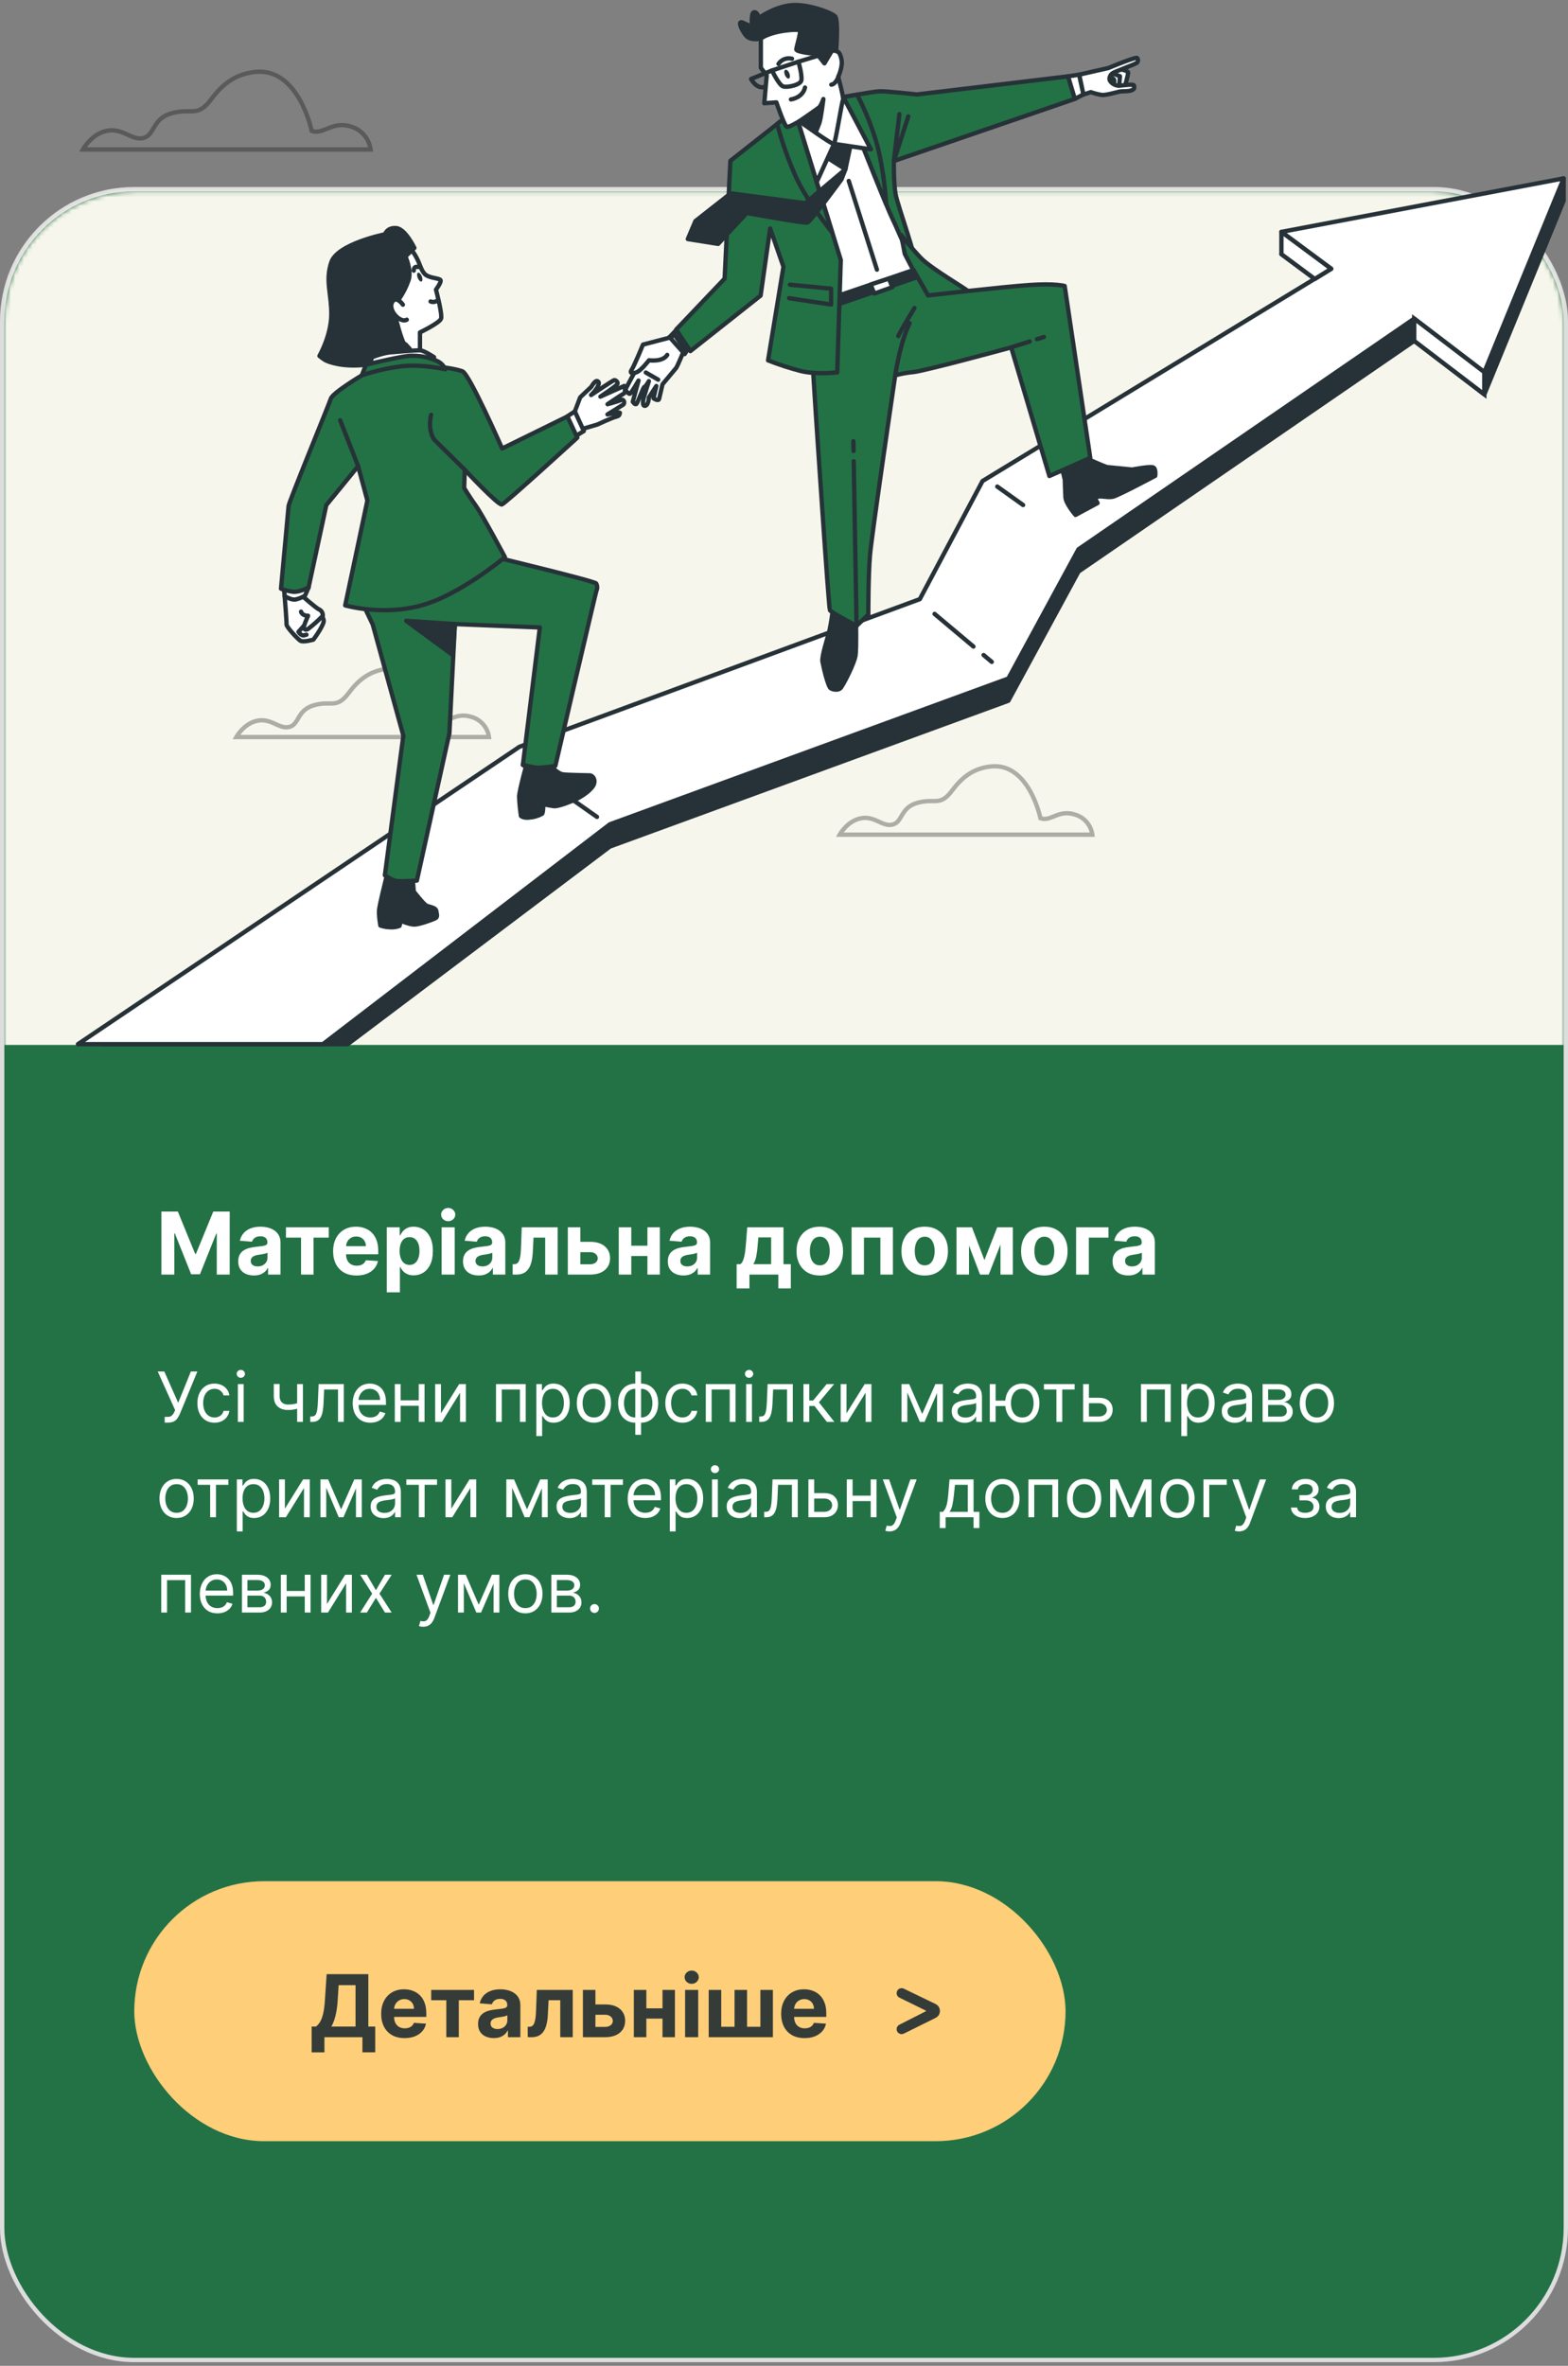 <?xml version="1.0" encoding="UTF-8"?> <svg xmlns="http://www.w3.org/2000/svg" width="362" height="546" viewBox="0 0 362 546" fill="none"><rect x="0" y="0" width="362" height="546" fill="#808080" stroke="none"/> <rect x="0.5" y="43.656" width="361" height="501" rx="30.5" fill="#237245" stroke="#DDDDDD"></rect> <mask id="mask0_6_744" style="mask-type:alpha" maskUnits="userSpaceOnUse" x="1" y="44" width="360" height="501"> <rect x="1" y="44.156" width="360" height="500" rx="30" fill="#237245"></rect> </mask> <g mask="url(#mask0_6_744)"> <path d="M38.023 328.315V326.997H38.75C39.03 326.997 39.265 326.942 39.455 326.832C39.648 326.722 39.807 326.58 39.932 326.406C40.061 326.232 40.167 326.05 40.25 325.86L40.432 325.428L36.409 316.519H37.932L41.136 323.747L44.068 316.519H45.568L41.545 326.269C41.386 326.633 41.205 326.97 41 327.281C40.799 327.591 40.525 327.841 40.176 328.031C39.831 328.22 39.364 328.315 38.773 328.315H38.023ZM49.523 328.338C48.705 328.338 48 328.144 47.409 327.758C46.818 327.372 46.364 326.839 46.045 326.161C45.727 325.483 45.568 324.709 45.568 323.838C45.568 322.951 45.731 322.169 46.057 321.491C46.386 320.809 46.845 320.277 47.432 319.894C48.023 319.508 48.712 319.315 49.5 319.315C50.114 319.315 50.667 319.428 51.159 319.656C51.651 319.883 52.055 320.201 52.369 320.61C52.684 321.019 52.879 321.497 52.955 322.042H51.614C51.511 321.644 51.284 321.292 50.932 320.985C50.583 320.675 50.114 320.519 49.523 320.519C49 320.519 48.542 320.656 48.148 320.928C47.758 321.197 47.453 321.578 47.233 322.071C47.017 322.559 46.909 323.133 46.909 323.792C46.909 324.466 47.015 325.053 47.227 325.553C47.443 326.053 47.746 326.442 48.136 326.718C48.53 326.995 48.992 327.133 49.523 327.133C49.871 327.133 50.188 327.072 50.472 326.951C50.756 326.83 50.996 326.656 51.193 326.428C51.39 326.201 51.53 325.928 51.614 325.61H52.955C52.879 326.125 52.691 326.589 52.392 327.002C52.097 327.411 51.705 327.737 51.216 327.98C50.731 328.218 50.167 328.338 49.523 328.338ZM54.915 328.156V319.428H56.256V328.156H54.915ZM55.597 317.974C55.335 317.974 55.11 317.885 54.92 317.707C54.735 317.529 54.642 317.315 54.642 317.065C54.642 316.815 54.735 316.601 54.92 316.423C55.11 316.245 55.335 316.156 55.597 316.156C55.858 316.156 56.081 316.245 56.267 316.423C56.456 316.601 56.551 316.815 56.551 317.065C56.551 317.315 56.456 317.529 56.267 317.707C56.081 317.885 55.858 317.974 55.597 317.974ZM69.939 319.428V328.156H68.598V319.428H69.939ZM69.416 323.588V324.838C69.113 324.951 68.812 325.052 68.513 325.139C68.213 325.222 67.899 325.288 67.57 325.338C67.24 325.383 66.878 325.406 66.484 325.406C65.496 325.406 64.702 325.139 64.104 324.605C63.509 324.071 63.212 323.269 63.212 322.201V319.406H64.553V322.201C64.553 322.648 64.638 323.016 64.808 323.303C64.979 323.591 65.21 323.805 65.501 323.946C65.793 324.086 66.121 324.156 66.484 324.156C67.053 324.156 67.566 324.105 68.024 324.002C68.486 323.896 68.95 323.758 69.416 323.588ZM71.626 328.156V326.906H71.945C72.206 326.906 72.424 326.855 72.598 326.752C72.772 326.646 72.912 326.463 73.019 326.201C73.128 325.936 73.212 325.569 73.269 325.099C73.329 324.625 73.373 324.023 73.399 323.292L73.558 319.428H79.376V328.156H78.035V320.678H74.831L74.695 323.792C74.664 324.508 74.6 325.139 74.501 325.684C74.407 326.226 74.261 326.68 74.064 327.048C73.871 327.415 73.613 327.692 73.291 327.877C72.969 328.063 72.566 328.156 72.081 328.156H71.626ZM85.496 328.338C84.655 328.338 83.93 328.152 83.32 327.781C82.713 327.406 82.246 326.883 81.916 326.213C81.59 325.538 81.428 324.754 81.428 323.86C81.428 322.966 81.59 322.178 81.916 321.497C82.246 320.811 82.704 320.277 83.291 319.894C83.882 319.508 84.572 319.315 85.359 319.315C85.814 319.315 86.263 319.391 86.706 319.542C87.149 319.694 87.553 319.94 87.916 320.281C88.28 320.618 88.57 321.065 88.785 321.622C89.001 322.178 89.109 322.864 89.109 323.678V324.247H82.382V323.088H87.746C87.746 322.595 87.647 322.156 87.45 321.769C87.257 321.383 86.981 321.078 86.621 320.855C86.265 320.631 85.844 320.519 85.359 320.519C84.825 320.519 84.363 320.652 83.973 320.917C83.587 321.178 83.289 321.519 83.081 321.94C82.873 322.36 82.769 322.811 82.769 323.292V324.065C82.769 324.724 82.882 325.283 83.109 325.741C83.34 326.196 83.66 326.542 84.07 326.781C84.479 327.016 84.954 327.133 85.496 327.133C85.848 327.133 86.166 327.084 86.45 326.985C86.738 326.883 86.986 326.732 87.195 326.531C87.403 326.326 87.564 326.072 87.678 325.769L88.973 326.133C88.837 326.572 88.608 326.959 88.285 327.292C87.963 327.622 87.566 327.879 87.092 328.065C86.619 328.247 86.087 328.338 85.496 328.338ZM96.99 323.178V324.428H92.172V323.178H96.99ZM92.49 319.428V328.156H91.149V319.428H92.49ZM98.013 319.428V328.156H96.672V319.428H98.013ZM101.803 326.178L106.007 319.428H107.553V328.156H106.212V321.406L102.03 328.156H100.462V319.428H101.803V326.178ZM114.509 328.156V319.428H121.372V328.156H120.031V320.678H115.849V328.156H114.509ZM123.821 331.428V319.428H125.116V320.815H125.276C125.374 320.663 125.51 320.47 125.685 320.235C125.863 319.997 126.116 319.785 126.446 319.599C126.779 319.41 127.23 319.315 127.798 319.315C128.533 319.315 129.181 319.499 129.741 319.866C130.302 320.233 130.74 320.754 131.054 321.428C131.368 322.103 131.526 322.898 131.526 323.815C131.526 324.739 131.368 325.54 131.054 326.218C130.74 326.893 130.304 327.415 129.747 327.786C129.19 328.154 128.548 328.338 127.821 328.338C127.26 328.338 126.812 328.245 126.474 328.059C126.137 327.87 125.878 327.656 125.696 327.417C125.514 327.175 125.374 326.974 125.276 326.815H125.162V331.428H123.821ZM125.139 323.792C125.139 324.451 125.236 325.033 125.429 325.536C125.622 326.036 125.904 326.428 126.276 326.713C126.647 326.993 127.101 327.133 127.639 327.133C128.2 327.133 128.668 326.985 129.043 326.69C129.421 326.391 129.705 325.989 129.895 325.485C130.088 324.978 130.185 324.413 130.185 323.792C130.185 323.178 130.09 322.625 129.901 322.133C129.715 321.637 129.433 321.245 129.054 320.957C128.679 320.665 128.207 320.519 127.639 320.519C127.094 320.519 126.635 320.658 126.264 320.934C125.893 321.207 125.613 321.589 125.423 322.082C125.234 322.571 125.139 323.141 125.139 323.792ZM137.116 328.338C136.329 328.338 135.637 328.15 135.043 327.775C134.452 327.4 133.99 326.875 133.656 326.201C133.327 325.527 133.162 324.739 133.162 323.838C133.162 322.928 133.327 322.135 133.656 321.457C133.99 320.779 134.452 320.252 135.043 319.877C135.637 319.502 136.329 319.315 137.116 319.315C137.904 319.315 138.594 319.502 139.185 319.877C139.779 320.252 140.241 320.779 140.571 321.457C140.904 322.135 141.071 322.928 141.071 323.838C141.071 324.739 140.904 325.527 140.571 326.201C140.241 326.875 139.779 327.4 139.185 327.775C138.594 328.15 137.904 328.338 137.116 328.338ZM137.116 327.133C137.715 327.133 138.207 326.98 138.594 326.673C138.98 326.366 139.266 325.963 139.452 325.463C139.637 324.963 139.73 324.421 139.73 323.838C139.73 323.254 139.637 322.711 139.452 322.207C139.266 321.703 138.98 321.296 138.594 320.985C138.207 320.675 137.715 320.519 137.116 320.519C136.518 320.519 136.026 320.675 135.639 320.985C135.253 321.296 134.967 321.703 134.781 322.207C134.596 322.711 134.503 323.254 134.503 323.838C134.503 324.421 134.596 324.963 134.781 325.463C134.967 325.963 135.253 326.366 135.639 326.673C136.026 326.98 136.518 327.133 137.116 327.133ZM146.663 331.133V316.519H148.004V331.133H146.663ZM146.663 328.338C146.072 328.338 145.535 328.232 145.05 328.019C144.565 327.803 144.148 327.499 143.8 327.105C143.451 326.707 143.182 326.232 142.993 325.678C142.804 325.125 142.709 324.512 142.709 323.838C142.709 323.156 142.804 322.538 142.993 321.985C143.182 321.428 143.451 320.951 143.8 320.553C144.148 320.156 144.565 319.851 145.05 319.639C145.535 319.423 146.072 319.315 146.663 319.315H147.072V328.338H146.663ZM146.663 327.133H146.891V320.519H146.663C146.216 320.519 145.828 320.61 145.499 320.792C145.169 320.97 144.896 321.214 144.68 321.525C144.468 321.832 144.309 322.184 144.203 322.582C144.101 322.98 144.05 323.398 144.05 323.838C144.05 324.421 144.143 324.963 144.328 325.463C144.514 325.963 144.8 326.366 145.186 326.673C145.572 326.98 146.065 327.133 146.663 327.133ZM148.004 328.338H147.595V319.315H148.004C148.595 319.315 149.133 319.423 149.618 319.639C150.103 319.851 150.519 320.156 150.868 320.553C151.216 320.951 151.485 321.428 151.675 321.985C151.864 322.538 151.959 323.156 151.959 323.838C151.959 324.512 151.864 325.125 151.675 325.678C151.485 326.232 151.216 326.707 150.868 327.105C150.519 327.499 150.103 327.803 149.618 328.019C149.133 328.232 148.595 328.338 148.004 328.338ZM148.004 327.133C148.455 327.133 148.843 327.046 149.169 326.872C149.499 326.694 149.769 326.451 149.982 326.144C150.197 325.834 150.357 325.482 150.459 325.088C150.565 324.69 150.618 324.273 150.618 323.838C150.618 323.254 150.525 322.711 150.339 322.207C150.154 321.703 149.868 321.296 149.482 320.985C149.095 320.675 148.603 320.519 148.004 320.519H147.777V327.133H148.004ZM157.554 328.338C156.736 328.338 156.031 328.144 155.44 327.758C154.849 327.372 154.395 326.839 154.077 326.161C153.759 325.483 153.599 324.709 153.599 323.838C153.599 322.951 153.762 322.169 154.088 321.491C154.418 320.809 154.876 320.277 155.463 319.894C156.054 319.508 156.743 319.315 157.531 319.315C158.145 319.315 158.698 319.428 159.19 319.656C159.683 319.883 160.086 320.201 160.401 320.61C160.715 321.019 160.91 321.497 160.986 322.042H159.645C159.543 321.644 159.315 321.292 158.963 320.985C158.615 320.675 158.145 320.519 157.554 320.519C157.031 320.519 156.573 320.656 156.179 320.928C155.789 321.197 155.484 321.578 155.264 322.071C155.048 322.559 154.94 323.133 154.94 323.792C154.94 324.466 155.046 325.053 155.259 325.553C155.474 326.053 155.777 326.442 156.168 326.718C156.562 326.995 157.024 327.133 157.554 327.133C157.902 327.133 158.219 327.072 158.503 326.951C158.787 326.83 159.027 326.656 159.224 326.428C159.421 326.201 159.562 325.928 159.645 325.61H160.986C160.91 326.125 160.723 326.589 160.423 327.002C160.128 327.411 159.736 327.737 159.247 327.98C158.762 328.218 158.198 328.338 157.554 328.338ZM162.946 328.156V319.428H169.81V328.156H168.469V320.678H164.287V328.156H162.946ZM172.259 328.156V319.428H173.599V328.156H172.259ZM172.94 317.974C172.679 317.974 172.454 317.885 172.264 317.707C172.079 317.529 171.986 317.315 171.986 317.065C171.986 316.815 172.079 316.601 172.264 316.423C172.454 316.245 172.679 316.156 172.94 316.156C173.202 316.156 173.425 316.245 173.611 316.423C173.8 316.601 173.895 316.815 173.895 317.065C173.895 317.315 173.8 317.529 173.611 317.707C173.425 317.885 173.202 317.974 172.94 317.974ZM175.283 328.156V326.906H175.601C175.862 326.906 176.08 326.855 176.254 326.752C176.429 326.646 176.569 326.463 176.675 326.201C176.785 325.936 176.868 325.569 176.925 325.099C176.985 324.625 177.029 324.023 177.055 323.292L177.214 319.428H183.033V328.156H181.692V320.678H178.487L178.351 323.792C178.321 324.508 178.256 325.139 178.158 325.684C178.063 326.226 177.917 326.68 177.72 327.048C177.527 327.415 177.269 327.692 176.947 327.877C176.625 328.063 176.222 328.156 175.737 328.156H175.283ZM185.493 328.156V319.428H186.834V323.224H187.72L190.857 319.428H192.584L189.061 323.633L192.629 328.156H190.902L188.038 324.474H186.834V328.156H185.493ZM195.428 326.178L199.632 319.428H201.178V328.156H199.837V321.406L195.655 328.156H194.087V319.428H195.428V326.178ZM212.906 326.338L215.952 319.428H217.224L213.452 328.156H212.361L208.656 319.428H209.906L212.906 326.338ZM209.474 319.428V328.156H208.134V319.428H209.474ZM216.338 328.156V319.428H217.679V328.156H216.338ZM222.702 328.36C222.149 328.36 221.647 328.256 221.196 328.048C220.745 327.836 220.387 327.531 220.122 327.133C219.857 326.732 219.724 326.247 219.724 325.678C219.724 325.178 219.823 324.773 220.02 324.463C220.217 324.148 220.48 323.902 220.81 323.724C221.139 323.546 221.503 323.413 221.901 323.326C222.302 323.235 222.705 323.163 223.111 323.11C223.641 323.042 224.071 322.991 224.401 322.957C224.734 322.919 224.976 322.857 225.128 322.769C225.283 322.682 225.361 322.531 225.361 322.315V322.269C225.361 321.709 225.207 321.273 224.901 320.963C224.598 320.652 224.137 320.497 223.52 320.497C222.88 320.497 222.378 320.637 222.014 320.917C221.651 321.197 221.395 321.497 221.247 321.815L219.974 321.36C220.202 320.83 220.505 320.417 220.884 320.122C221.266 319.822 221.683 319.614 222.134 319.497C222.588 319.375 223.035 319.315 223.474 319.315C223.755 319.315 224.077 319.349 224.44 319.417C224.808 319.482 225.162 319.616 225.503 319.821C225.848 320.025 226.134 320.334 226.361 320.747C226.588 321.16 226.702 321.713 226.702 322.406V328.156H225.361V326.974H225.293C225.202 327.163 225.05 327.366 224.838 327.582C224.626 327.798 224.344 327.982 223.991 328.133C223.639 328.285 223.209 328.36 222.702 328.36ZM222.906 327.156C223.437 327.156 223.884 327.052 224.247 326.843C224.615 326.635 224.891 326.366 225.077 326.036C225.266 325.707 225.361 325.36 225.361 324.997V323.769C225.304 323.838 225.179 323.9 224.986 323.957C224.796 324.01 224.577 324.057 224.327 324.099C224.08 324.137 223.84 324.171 223.605 324.201C223.374 324.228 223.187 324.25 223.043 324.269C222.694 324.315 222.368 324.389 222.065 324.491C221.766 324.589 221.524 324.739 221.338 324.94C221.156 325.137 221.065 325.406 221.065 325.747C221.065 326.213 221.238 326.565 221.582 326.803C221.931 327.038 222.372 327.156 222.906 327.156ZM233.331 323.247V324.497H228.717V323.247H233.331ZM229.854 319.428V328.156H228.513V319.428H229.854ZM236.013 328.338C235.225 328.338 234.534 328.15 233.939 327.775C233.348 327.4 232.886 326.875 232.553 326.201C232.223 325.527 232.058 324.739 232.058 323.838C232.058 322.928 232.223 322.135 232.553 321.457C232.886 320.779 233.348 320.252 233.939 319.877C234.534 319.502 235.225 319.315 236.013 319.315C236.801 319.315 237.49 319.502 238.081 319.877C238.676 320.252 239.138 320.779 239.467 321.457C239.801 322.135 239.967 322.928 239.967 323.838C239.967 324.739 239.801 325.527 239.467 326.201C239.138 326.875 238.676 327.4 238.081 327.775C237.49 328.15 236.801 328.338 236.013 328.338ZM236.013 327.133C236.611 327.133 237.104 326.98 237.49 326.673C237.876 326.366 238.162 325.963 238.348 325.463C238.534 324.963 238.626 324.421 238.626 323.838C238.626 323.254 238.534 322.711 238.348 322.207C238.162 321.703 237.876 321.296 237.49 320.985C237.104 320.675 236.611 320.519 236.013 320.519C235.414 320.519 234.922 320.675 234.536 320.985C234.149 321.296 233.863 321.703 233.678 322.207C233.492 322.711 233.399 323.254 233.399 323.838C233.399 324.421 233.492 324.963 233.678 325.463C233.863 325.963 234.149 326.366 234.536 326.673C234.922 326.98 235.414 327.133 236.013 327.133ZM241.009 320.678V319.428H248.099V320.678H245.236V328.156H243.895V320.678H241.009ZM251.214 322.588H253.714C254.737 322.588 255.519 322.847 256.061 323.366C256.603 323.885 256.874 324.542 256.874 325.338C256.874 325.86 256.752 326.336 256.51 326.764C256.268 327.188 255.911 327.527 255.442 327.781C254.972 328.031 254.396 328.156 253.714 328.156H250.055V319.428H251.396V326.906H253.714C254.245 326.906 254.68 326.766 255.021 326.485C255.362 326.205 255.533 325.845 255.533 325.406C255.533 324.944 255.362 324.567 255.021 324.275C254.68 323.983 254.245 323.838 253.714 323.838H251.214V322.588ZM263.415 328.156V319.428H270.278V328.156H268.938V320.678H264.756V328.156H263.415ZM272.727 331.428V319.428H274.023V320.815H274.182C274.28 320.663 274.417 320.47 274.591 320.235C274.769 319.997 275.023 319.785 275.352 319.599C275.686 319.41 276.136 319.315 276.705 319.315C277.439 319.315 278.087 319.499 278.648 319.866C279.208 320.233 279.646 320.754 279.96 321.428C280.275 322.103 280.432 322.898 280.432 323.815C280.432 324.739 280.275 325.54 279.96 326.218C279.646 326.893 279.21 327.415 278.653 327.786C278.097 328.154 277.455 328.338 276.727 328.338C276.167 328.338 275.718 328.245 275.381 328.059C275.044 327.87 274.784 327.656 274.602 327.417C274.42 327.175 274.28 326.974 274.182 326.815H274.068V331.428H272.727ZM274.045 323.792C274.045 324.451 274.142 325.033 274.335 325.536C274.528 326.036 274.811 326.428 275.182 326.713C275.553 326.993 276.008 327.133 276.545 327.133C277.106 327.133 277.574 326.985 277.949 326.69C278.328 326.391 278.612 325.989 278.801 325.485C278.994 324.978 279.091 324.413 279.091 323.792C279.091 323.178 278.996 322.625 278.807 322.133C278.621 321.637 278.339 321.245 277.96 320.957C277.585 320.665 277.114 320.519 276.545 320.519C276 320.519 275.542 320.658 275.17 320.934C274.799 321.207 274.519 321.589 274.33 322.082C274.14 322.571 274.045 323.141 274.045 323.792ZM285.045 328.36C284.492 328.36 283.991 328.256 283.54 328.048C283.089 327.836 282.731 327.531 282.466 327.133C282.201 326.732 282.068 326.247 282.068 325.678C282.068 325.178 282.167 324.773 282.364 324.463C282.561 324.148 282.824 323.902 283.153 323.724C283.483 323.546 283.847 323.413 284.244 323.326C284.646 323.235 285.049 323.163 285.455 323.11C285.985 323.042 286.415 322.991 286.744 322.957C287.078 322.919 287.32 322.857 287.472 322.769C287.627 322.682 287.705 322.531 287.705 322.315V322.269C287.705 321.709 287.551 321.273 287.244 320.963C286.941 320.652 286.481 320.497 285.864 320.497C285.223 320.497 284.722 320.637 284.358 320.917C283.994 321.197 283.739 321.497 283.591 321.815L282.318 321.36C282.545 320.83 282.848 320.417 283.227 320.122C283.61 319.822 284.027 319.614 284.477 319.497C284.932 319.375 285.379 319.315 285.818 319.315C286.098 319.315 286.42 319.349 286.784 319.417C287.152 319.482 287.506 319.616 287.847 319.821C288.191 320.025 288.477 320.334 288.705 320.747C288.932 321.16 289.045 321.713 289.045 322.406V328.156H287.705V326.974H287.636C287.545 327.163 287.394 327.366 287.182 327.582C286.97 327.798 286.688 327.982 286.335 328.133C285.983 328.285 285.553 328.36 285.045 328.36ZM285.25 327.156C285.78 327.156 286.227 327.052 286.591 326.843C286.958 326.635 287.235 326.366 287.42 326.036C287.61 325.707 287.705 325.36 287.705 324.997V323.769C287.648 323.838 287.523 323.9 287.33 323.957C287.14 324.01 286.92 324.057 286.67 324.099C286.424 324.137 286.184 324.171 285.949 324.201C285.718 324.228 285.53 324.25 285.386 324.269C285.038 324.315 284.712 324.389 284.409 324.491C284.11 324.589 283.867 324.739 283.682 324.94C283.5 325.137 283.409 325.406 283.409 325.747C283.409 326.213 283.581 326.565 283.926 326.803C284.275 327.038 284.716 327.156 285.25 327.156ZM291.493 328.156V319.428H295.061C296 319.428 296.747 319.641 297.3 320.065C297.853 320.489 298.129 321.05 298.129 321.747C298.129 322.277 297.972 322.688 297.658 322.98C297.343 323.268 296.94 323.463 296.447 323.565C296.769 323.61 297.082 323.724 297.385 323.906C297.692 324.088 297.946 324.338 298.146 324.656C298.347 324.97 298.447 325.357 298.447 325.815C298.447 326.262 298.334 326.661 298.107 327.014C297.879 327.366 297.554 327.644 297.129 327.849C296.705 328.053 296.197 328.156 295.607 328.156H291.493ZM292.766 326.928H295.607C296.069 326.928 296.43 326.819 296.692 326.599C296.953 326.379 297.084 326.08 297.084 325.701C297.084 325.25 296.953 324.896 296.692 324.639C296.43 324.377 296.069 324.247 295.607 324.247H292.766V326.928ZM292.766 323.088H295.061C295.421 323.088 295.73 323.038 295.987 322.94C296.245 322.838 296.442 322.694 296.578 322.508C296.718 322.319 296.788 322.095 296.788 321.838C296.788 321.47 296.635 321.182 296.328 320.974C296.021 320.762 295.599 320.656 295.061 320.656H292.766V323.088ZM304.023 328.338C303.235 328.338 302.544 328.15 301.949 327.775C301.358 327.4 300.896 326.875 300.562 326.201C300.233 325.527 300.068 324.739 300.068 323.838C300.068 322.928 300.233 322.135 300.562 321.457C300.896 320.779 301.358 320.252 301.949 319.877C302.544 319.502 303.235 319.315 304.023 319.315C304.811 319.315 305.5 319.502 306.091 319.877C306.686 320.252 307.148 320.779 307.477 321.457C307.811 322.135 307.977 322.928 307.977 323.838C307.977 324.739 307.811 325.527 307.477 326.201C307.148 326.875 306.686 327.4 306.091 327.775C305.5 328.15 304.811 328.338 304.023 328.338ZM304.023 327.133C304.621 327.133 305.114 326.98 305.5 326.673C305.886 326.366 306.172 325.963 306.358 325.463C306.544 324.963 306.636 324.421 306.636 323.838C306.636 323.254 306.544 322.711 306.358 322.207C306.172 321.703 305.886 321.296 305.5 320.985C305.114 320.675 304.621 320.519 304.023 320.519C303.424 320.519 302.932 320.675 302.545 320.985C302.159 321.296 301.873 321.703 301.688 322.207C301.502 322.711 301.409 323.254 301.409 323.838C301.409 324.421 301.502 324.963 301.688 325.463C301.873 325.963 302.159 326.366 302.545 326.673C302.932 326.98 303.424 327.133 304.023 327.133ZM40.773 350.338C39.985 350.338 39.294 350.15 38.699 349.775C38.108 349.4 37.646 348.875 37.312 348.201C36.983 347.527 36.818 346.739 36.818 345.838C36.818 344.928 36.983 344.135 37.312 343.457C37.646 342.779 38.108 342.252 38.699 341.877C39.294 341.502 39.985 341.315 40.773 341.315C41.561 341.315 42.25 341.502 42.841 341.877C43.436 342.252 43.898 342.779 44.227 343.457C44.561 344.135 44.727 344.928 44.727 345.838C44.727 346.739 44.561 347.527 44.227 348.201C43.898 348.875 43.436 349.4 42.841 349.775C42.25 350.15 41.561 350.338 40.773 350.338ZM40.773 349.133C41.371 349.133 41.864 348.98 42.25 348.673C42.636 348.366 42.922 347.963 43.108 347.463C43.294 346.963 43.386 346.421 43.386 345.838C43.386 345.254 43.294 344.711 43.108 344.207C42.922 343.703 42.636 343.296 42.25 342.985C41.864 342.675 41.371 342.519 40.773 342.519C40.174 342.519 39.682 342.675 39.295 342.985C38.909 343.296 38.623 343.703 38.438 344.207C38.252 344.711 38.159 345.254 38.159 345.838C38.159 346.421 38.252 346.963 38.438 347.463C38.623 347.963 38.909 348.366 39.295 348.673C39.682 348.98 40.174 349.133 40.773 349.133ZM45.633 342.678V341.428H52.724V342.678H49.861V350.156H48.52V342.678H45.633ZM54.68 353.428V341.428H55.976V342.815H56.135C56.233 342.663 56.37 342.47 56.544 342.235C56.722 341.997 56.976 341.785 57.305 341.599C57.639 341.41 58.09 341.315 58.658 341.315C59.392 341.315 60.04 341.499 60.601 341.866C61.161 342.233 61.599 342.754 61.913 343.428C62.228 344.103 62.385 344.898 62.385 345.815C62.385 346.739 62.228 347.54 61.913 348.218C61.599 348.893 61.163 349.415 60.606 349.786C60.05 350.154 59.408 350.338 58.68 350.338C58.12 350.338 57.671 350.245 57.334 350.059C56.997 349.87 56.737 349.656 56.555 349.417C56.374 349.175 56.233 348.974 56.135 348.815H56.021V353.428H54.68ZM55.999 345.792C55.999 346.451 56.095 347.033 56.288 347.536C56.481 348.036 56.764 348.428 57.135 348.713C57.506 348.993 57.961 349.133 58.499 349.133C59.059 349.133 59.527 348.985 59.902 348.69C60.281 348.391 60.565 347.989 60.754 347.485C60.947 346.978 61.044 346.413 61.044 345.792C61.044 345.178 60.949 344.625 60.76 344.133C60.574 343.637 60.292 343.245 59.913 342.957C59.538 342.665 59.067 342.519 58.499 342.519C57.953 342.519 57.495 342.658 57.124 342.934C56.752 343.207 56.472 343.589 56.283 344.082C56.093 344.571 55.999 345.141 55.999 345.792ZM65.771 348.178L69.976 341.428H71.521V350.156H70.18V343.406L65.999 350.156H64.43V341.428H65.771V348.178ZM78.75 348.338L81.796 341.428H83.068L79.296 350.156H78.204L74.5 341.428H75.75L78.75 348.338ZM75.318 341.428V350.156H73.977V341.428H75.318ZM82.182 350.156V341.428H83.523V350.156H82.182ZM88.546 350.36C87.992 350.36 87.49 350.256 87.04 350.048C86.589 349.836 86.231 349.531 85.966 349.133C85.701 348.732 85.568 348.247 85.568 347.678C85.568 347.178 85.667 346.773 85.864 346.463C86.061 346.148 86.324 345.902 86.653 345.724C86.983 345.546 87.347 345.413 87.744 345.326C88.146 345.235 88.549 345.163 88.954 345.11C89.485 345.042 89.915 344.991 90.244 344.957C90.578 344.919 90.82 344.857 90.972 344.769C91.127 344.682 91.204 344.531 91.204 344.315V344.269C91.204 343.709 91.051 343.273 90.744 342.963C90.441 342.652 89.981 342.497 89.364 342.497C88.724 342.497 88.222 342.637 87.858 342.917C87.494 343.197 87.239 343.497 87.091 343.815L85.818 343.36C86.046 342.83 86.349 342.417 86.727 342.122C87.11 341.822 87.526 341.614 87.977 341.497C88.432 341.375 88.879 341.315 89.318 341.315C89.599 341.315 89.921 341.349 90.284 341.417C90.651 341.482 91.006 341.616 91.347 341.821C91.691 342.025 91.977 342.334 92.204 342.747C92.432 343.16 92.546 343.713 92.546 344.406V350.156H91.204V348.974H91.136C91.046 349.163 90.894 349.366 90.682 349.582C90.47 349.798 90.188 349.982 89.835 350.133C89.483 350.285 89.053 350.36 88.546 350.36ZM88.75 349.156C89.28 349.156 89.727 349.052 90.091 348.843C90.458 348.635 90.735 348.366 90.921 348.036C91.11 347.707 91.204 347.36 91.204 346.997V345.769C91.148 345.838 91.023 345.9 90.829 345.957C90.64 346.01 90.421 346.057 90.171 346.099C89.924 346.137 89.684 346.171 89.449 346.201C89.218 346.228 89.03 346.25 88.886 346.269C88.538 346.315 88.212 346.389 87.909 346.491C87.61 346.589 87.367 346.739 87.182 346.94C87 347.137 86.909 347.406 86.909 347.747C86.909 348.213 87.081 348.565 87.426 348.803C87.775 349.038 88.216 349.156 88.75 349.156ZM93.805 342.678V341.428H100.896V342.678H98.033V350.156H96.692V342.678H93.805ZM104.193 348.178L108.398 341.428H109.943V350.156H108.602V343.406L104.42 350.156H102.852V341.428H104.193V348.178ZM121.672 348.338L124.717 341.428H125.99L122.217 350.156H121.126L117.422 341.428H118.672L121.672 348.338ZM118.24 341.428V350.156H116.899V341.428H118.24ZM125.104 350.156V341.428H126.445V350.156H125.104ZM131.467 350.36C130.914 350.36 130.412 350.256 129.962 350.048C129.511 349.836 129.153 349.531 128.888 349.133C128.623 348.732 128.49 348.247 128.49 347.678C128.49 347.178 128.589 346.773 128.786 346.463C128.982 346.148 129.246 345.902 129.575 345.724C129.905 345.546 130.268 345.413 130.666 345.326C131.068 345.235 131.471 345.163 131.876 345.11C132.407 345.042 132.837 344.991 133.166 344.957C133.5 344.919 133.742 344.857 133.893 344.769C134.049 344.682 134.126 344.531 134.126 344.315V344.269C134.126 343.709 133.973 343.273 133.666 342.963C133.363 342.652 132.903 342.497 132.286 342.497C131.645 342.497 131.143 342.637 130.78 342.917C130.416 343.197 130.161 343.497 130.013 343.815L128.74 343.36C128.967 342.83 129.27 342.417 129.649 342.122C130.032 341.822 130.448 341.614 130.899 341.497C131.354 341.375 131.801 341.315 132.24 341.315C132.52 341.315 132.842 341.349 133.206 341.417C133.573 341.482 133.928 341.616 134.268 341.821C134.613 342.025 134.899 342.334 135.126 342.747C135.354 343.16 135.467 343.713 135.467 344.406V350.156H134.126V348.974H134.058C133.967 349.163 133.816 349.366 133.604 349.582C133.392 349.798 133.109 349.982 132.757 350.133C132.405 350.285 131.975 350.36 131.467 350.36ZM131.672 349.156C132.202 349.156 132.649 349.052 133.013 348.843C133.38 348.635 133.657 348.366 133.842 348.036C134.032 347.707 134.126 347.36 134.126 346.997V345.769C134.07 345.838 133.945 345.9 133.751 345.957C133.562 346.01 133.342 346.057 133.092 346.099C132.846 346.137 132.606 346.171 132.371 346.201C132.14 346.228 131.952 346.25 131.808 346.269C131.46 346.315 131.134 346.389 130.831 346.491C130.532 346.589 130.289 346.739 130.104 346.94C129.922 347.137 129.831 347.406 129.831 347.747C129.831 348.213 130.003 348.565 130.348 348.803C130.696 349.038 131.138 349.156 131.672 349.156ZM136.727 342.678V341.428H143.818V342.678H140.955V350.156H139.614V342.678H136.727ZM148.98 350.338C148.139 350.338 147.414 350.152 146.804 349.781C146.198 349.406 145.73 348.883 145.401 348.213C145.075 347.538 144.912 346.754 144.912 345.86C144.912 344.966 145.075 344.178 145.401 343.497C145.73 342.811 146.188 342.277 146.776 341.894C147.366 341.508 148.056 341.315 148.844 341.315C149.298 341.315 149.747 341.391 150.19 341.542C150.634 341.694 151.037 341.94 151.401 342.281C151.764 342.618 152.054 343.065 152.27 343.622C152.486 344.178 152.594 344.864 152.594 345.678V346.247H145.866V345.088H151.23C151.23 344.595 151.132 344.156 150.935 343.769C150.741 343.383 150.465 343.078 150.105 342.855C149.749 342.631 149.329 342.519 148.844 342.519C148.31 342.519 147.848 342.652 147.457 342.917C147.071 343.178 146.774 343.519 146.565 343.94C146.357 344.36 146.253 344.811 146.253 345.292V346.065C146.253 346.724 146.366 347.283 146.594 347.741C146.825 348.196 147.145 348.542 147.554 348.781C147.963 349.016 148.438 349.133 148.98 349.133C149.332 349.133 149.651 349.084 149.935 348.985C150.223 348.883 150.471 348.732 150.679 348.531C150.887 348.326 151.048 348.072 151.162 347.769L152.457 348.133C152.321 348.572 152.092 348.959 151.77 349.292C151.448 349.622 151.05 349.879 150.577 350.065C150.103 350.247 149.571 350.338 148.98 350.338ZM154.634 353.428V341.428H155.929V342.815H156.088C156.187 342.663 156.323 342.47 156.497 342.235C156.675 341.997 156.929 341.785 157.259 341.599C157.592 341.41 158.043 341.315 158.611 341.315C159.346 341.315 159.993 341.499 160.554 341.866C161.115 342.233 161.552 342.754 161.866 343.428C162.181 344.103 162.338 344.898 162.338 345.815C162.338 346.739 162.181 347.54 161.866 348.218C161.552 348.893 161.116 349.415 160.56 349.786C160.003 350.154 159.361 350.338 158.634 350.338C158.073 350.338 157.624 350.245 157.287 350.059C156.95 349.87 156.69 349.656 156.509 349.417C156.327 349.175 156.187 348.974 156.088 348.815H155.974V353.428H154.634ZM155.952 345.792C155.952 346.451 156.048 347.033 156.241 347.536C156.435 348.036 156.717 348.428 157.088 348.713C157.459 348.993 157.914 349.133 158.452 349.133C159.012 349.133 159.48 348.985 159.855 348.69C160.234 348.391 160.518 347.989 160.707 347.485C160.901 346.978 160.997 346.413 160.997 345.792C160.997 345.178 160.902 344.625 160.713 344.133C160.527 343.637 160.245 343.245 159.866 342.957C159.491 342.665 159.02 342.519 158.452 342.519C157.906 342.519 157.448 342.658 157.077 342.934C156.705 343.207 156.425 343.589 156.236 344.082C156.046 344.571 155.952 345.141 155.952 345.792ZM164.384 350.156V341.428H165.724V350.156H164.384ZM165.065 339.974C164.804 339.974 164.579 339.885 164.389 339.707C164.204 339.529 164.111 339.315 164.111 339.065C164.111 338.815 164.204 338.601 164.389 338.423C164.579 338.245 164.804 338.156 165.065 338.156C165.327 338.156 165.55 338.245 165.736 338.423C165.925 338.601 166.02 338.815 166.02 339.065C166.02 339.315 165.925 339.529 165.736 339.707C165.55 339.885 165.327 339.974 165.065 339.974ZM170.749 350.36C170.196 350.36 169.694 350.256 169.243 350.048C168.792 349.836 168.434 349.531 168.169 349.133C167.904 348.732 167.771 348.247 167.771 347.678C167.771 347.178 167.87 346.773 168.067 346.463C168.264 346.148 168.527 345.902 168.857 345.724C169.186 345.546 169.55 345.413 169.947 345.326C170.349 345.235 170.752 345.163 171.158 345.11C171.688 345.042 172.118 344.991 172.447 344.957C172.781 344.919 173.023 344.857 173.175 344.769C173.33 344.682 173.408 344.531 173.408 344.315V344.269C173.408 343.709 173.254 343.273 172.947 342.963C172.644 342.652 172.184 342.497 171.567 342.497C170.927 342.497 170.425 342.637 170.061 342.917C169.697 343.197 169.442 343.497 169.294 343.815L168.021 343.36C168.249 342.83 168.552 342.417 168.93 342.122C169.313 341.822 169.73 341.614 170.18 341.497C170.635 341.375 171.082 341.315 171.521 341.315C171.802 341.315 172.124 341.349 172.487 341.417C172.855 341.482 173.209 341.616 173.55 341.821C173.894 342.025 174.18 342.334 174.408 342.747C174.635 343.16 174.749 343.713 174.749 344.406V350.156H173.408V348.974H173.339C173.249 349.163 173.097 349.366 172.885 349.582C172.673 349.798 172.391 349.982 172.038 350.133C171.686 350.285 171.256 350.36 170.749 350.36ZM170.953 349.156C171.483 349.156 171.93 349.052 172.294 348.843C172.661 348.635 172.938 348.366 173.124 348.036C173.313 347.707 173.408 347.36 173.408 346.997V345.769C173.351 345.838 173.226 345.9 173.033 345.957C172.843 346.01 172.624 346.057 172.374 346.099C172.127 346.137 171.887 346.171 171.652 346.201C171.421 346.228 171.233 346.25 171.089 346.269C170.741 346.315 170.415 346.389 170.112 346.491C169.813 346.589 169.571 346.739 169.385 346.94C169.203 347.137 169.112 347.406 169.112 347.747C169.112 348.213 169.285 348.565 169.629 348.803C169.978 349.038 170.419 349.156 170.953 349.156ZM176.423 350.156V348.906H176.741C177.003 348.906 177.221 348.855 177.395 348.752C177.569 348.646 177.709 348.463 177.815 348.201C177.925 347.936 178.009 347.569 178.065 347.099C178.126 346.625 178.17 346.023 178.196 345.292L178.355 341.428H184.173V350.156H182.832V342.678H179.628L179.491 345.792C179.461 346.508 179.397 347.139 179.298 347.684C179.204 348.226 179.058 348.68 178.861 349.048C178.668 349.415 178.41 349.692 178.088 349.877C177.766 350.063 177.363 350.156 176.878 350.156H176.423ZM187.793 344.588H190.293C191.315 344.588 192.098 344.847 192.639 345.366C193.181 345.885 193.452 346.542 193.452 347.338C193.452 347.86 193.33 348.336 193.088 348.764C192.846 349.188 192.49 349.527 192.02 349.781C191.55 350.031 190.974 350.156 190.293 350.156H186.634V341.428H187.974V348.906H190.293C190.823 348.906 191.259 348.766 191.599 348.485C191.94 348.205 192.111 347.845 192.111 347.406C192.111 346.944 191.94 346.567 191.599 346.275C191.259 345.983 190.823 345.838 190.293 345.838H187.793V344.588ZM201.334 345.178V346.428H196.516V345.178H201.334ZM196.834 341.428V350.156H195.493V341.428H196.834ZM202.357 341.428V350.156H201.016V341.428H202.357ZM205.357 353.428C205.129 353.428 204.927 353.41 204.749 353.372C204.571 353.338 204.447 353.303 204.379 353.269L204.72 352.088C205.046 352.171 205.334 352.201 205.584 352.178C205.834 352.156 206.055 352.044 206.249 351.843C206.446 351.646 206.625 351.326 206.788 350.883L207.038 350.201L203.811 341.428H205.266L207.675 348.383H207.766L210.175 341.428H211.629L207.925 351.428C207.758 351.879 207.552 352.252 207.305 352.548C207.059 352.847 206.773 353.069 206.447 353.213C206.125 353.357 205.762 353.428 205.357 353.428ZM216.967 352.656V348.906H217.695C217.873 348.72 218.026 348.519 218.155 348.303C218.284 348.088 218.395 347.832 218.49 347.536C218.589 347.237 218.672 346.874 218.74 346.446C218.808 346.014 218.869 345.493 218.922 344.883L219.217 341.428H224.763V348.906H226.104V352.656H224.763V350.156H218.308V352.656H216.967ZM219.217 348.906H223.422V342.678H220.467L220.24 344.883C220.145 345.796 220.028 346.593 219.888 347.275C219.748 347.957 219.524 348.5 219.217 348.906ZM231.429 350.338C230.641 350.338 229.95 350.15 229.355 349.775C228.764 349.4 228.302 348.875 227.969 348.201C227.639 347.527 227.474 346.739 227.474 345.838C227.474 344.928 227.639 344.135 227.969 343.457C228.302 342.779 228.764 342.252 229.355 341.877C229.95 341.502 230.641 341.315 231.429 341.315C232.217 341.315 232.906 341.502 233.497 341.877C234.092 342.252 234.554 342.779 234.884 343.457C235.217 344.135 235.384 344.928 235.384 345.838C235.384 346.739 235.217 347.527 234.884 348.201C234.554 348.875 234.092 349.4 233.497 349.775C232.906 350.15 232.217 350.338 231.429 350.338ZM231.429 349.133C232.027 349.133 232.52 348.98 232.906 348.673C233.293 348.366 233.579 347.963 233.764 347.463C233.95 346.963 234.043 346.421 234.043 345.838C234.043 345.254 233.95 344.711 233.764 344.207C233.579 343.703 233.293 343.296 232.906 342.985C232.52 342.675 232.027 342.519 231.429 342.519C230.83 342.519 230.338 342.675 229.952 342.985C229.565 343.296 229.279 343.703 229.094 344.207C228.908 344.711 228.815 345.254 228.815 345.838C228.815 346.421 228.908 346.963 229.094 347.463C229.279 347.963 229.565 348.366 229.952 348.673C230.338 348.98 230.83 349.133 231.429 349.133ZM237.43 350.156V341.428H244.294V350.156H242.953V342.678H238.771V350.156H237.43ZM250.288 350.338C249.5 350.338 248.809 350.15 248.214 349.775C247.624 349.4 247.161 348.875 246.828 348.201C246.499 347.527 246.334 346.739 246.334 345.838C246.334 344.928 246.499 344.135 246.828 343.457C247.161 342.779 247.624 342.252 248.214 341.877C248.809 341.502 249.5 341.315 250.288 341.315C251.076 341.315 251.766 341.502 252.357 341.877C252.951 342.252 253.413 342.779 253.743 343.457C254.076 344.135 254.243 344.928 254.243 345.838C254.243 346.739 254.076 347.527 253.743 348.201C253.413 348.875 252.951 349.4 252.357 349.775C251.766 350.15 251.076 350.338 250.288 350.338ZM250.288 349.133C250.887 349.133 251.379 348.98 251.766 348.673C252.152 348.366 252.438 347.963 252.624 347.463C252.809 346.963 252.902 346.421 252.902 345.838C252.902 345.254 252.809 344.711 252.624 344.207C252.438 343.703 252.152 343.296 251.766 342.985C251.379 342.675 250.887 342.519 250.288 342.519C249.69 342.519 249.197 342.675 248.811 342.985C248.425 343.296 248.139 343.703 247.953 344.207C247.768 344.711 247.675 345.254 247.675 345.838C247.675 346.421 247.768 346.963 247.953 347.463C248.139 347.963 248.425 348.366 248.811 348.673C249.197 348.98 249.69 349.133 250.288 349.133ZM261.062 348.338L264.108 341.428H265.381L261.608 350.156H260.517L256.812 341.428H258.062L261.062 348.338ZM257.631 341.428V350.156H256.29V341.428H257.631ZM264.494 350.156V341.428H265.835V350.156H264.494ZM271.835 350.338C271.047 350.338 270.356 350.15 269.761 349.775C269.17 349.4 268.708 348.875 268.375 348.201C268.045 347.527 267.881 346.739 267.881 345.838C267.881 344.928 268.045 344.135 268.375 343.457C268.708 342.779 269.17 342.252 269.761 341.877C270.356 341.502 271.047 341.315 271.835 341.315C272.623 341.315 273.313 341.502 273.903 341.877C274.498 342.252 274.96 342.779 275.29 343.457C275.623 344.135 275.79 344.928 275.79 345.838C275.79 346.739 275.623 347.527 275.29 348.201C274.96 348.875 274.498 349.4 273.903 349.775C273.313 350.15 272.623 350.338 271.835 350.338ZM271.835 349.133C272.434 349.133 272.926 348.98 273.312 348.673C273.699 348.366 273.985 347.963 274.17 347.463C274.356 346.963 274.449 346.421 274.449 345.838C274.449 345.254 274.356 344.711 274.17 344.207C273.985 343.703 273.699 343.296 273.312 342.985C272.926 342.675 272.434 342.519 271.835 342.519C271.237 342.519 270.744 342.675 270.358 342.985C269.972 343.296 269.686 343.703 269.5 344.207C269.314 344.711 269.222 345.254 269.222 345.838C269.222 346.421 269.314 346.963 269.5 347.463C269.686 347.963 269.972 348.366 270.358 348.673C270.744 348.98 271.237 349.133 271.835 349.133ZM283.223 341.428V342.678H279.178V350.156H277.837V341.428H283.223ZM286.044 353.428C285.817 353.428 285.614 353.41 285.436 353.372C285.258 353.338 285.135 353.303 285.067 353.269L285.408 352.088C285.733 352.171 286.021 352.201 286.271 352.178C286.521 352.156 286.743 352.044 286.936 351.843C287.133 351.646 287.313 351.326 287.476 350.883L287.726 350.201L284.499 341.428H285.953L288.362 348.383H288.453L290.862 341.428H292.317L288.612 351.428C288.446 351.879 288.239 352.252 287.993 352.548C287.747 352.847 287.461 353.069 287.135 353.213C286.813 353.357 286.449 353.428 286.044 353.428ZM298.041 347.928H299.473C299.503 348.322 299.681 348.622 300.007 348.826C300.337 349.031 300.765 349.133 301.291 349.133C301.829 349.133 302.289 349.023 302.672 348.803C303.054 348.58 303.246 348.22 303.246 347.724C303.246 347.432 303.174 347.178 303.03 346.963C302.886 346.743 302.683 346.572 302.422 346.451C302.161 346.33 301.852 346.269 301.496 346.269H299.996V345.065H301.496C302.03 345.065 302.424 344.944 302.678 344.701C302.935 344.459 303.064 344.156 303.064 343.792C303.064 343.402 302.926 343.089 302.649 342.855C302.373 342.616 301.981 342.497 301.473 342.497C300.962 342.497 300.536 342.612 300.195 342.843C299.854 343.071 299.674 343.364 299.655 343.724H298.246C298.261 343.254 298.405 342.839 298.678 342.48C298.95 342.116 299.321 341.832 299.791 341.627C300.261 341.419 300.799 341.315 301.405 341.315C302.018 341.315 302.551 341.423 303.001 341.639C303.456 341.851 303.806 342.141 304.053 342.508C304.303 342.872 304.428 343.285 304.428 343.747C304.428 344.239 304.289 344.637 304.013 344.94C303.736 345.243 303.39 345.459 302.973 345.588V345.678C303.303 345.701 303.589 345.807 303.831 345.997C304.077 346.182 304.268 346.427 304.405 346.73C304.541 347.029 304.609 347.36 304.609 347.724C304.609 348.254 304.467 348.716 304.183 349.11C303.899 349.5 303.509 349.803 303.013 350.019C302.517 350.232 301.95 350.338 301.314 350.338C300.696 350.338 300.143 350.237 299.655 350.036C299.166 349.832 298.778 349.55 298.49 349.19C298.206 348.826 298.056 348.406 298.041 347.928ZM309.061 350.36C308.508 350.36 308.006 350.256 307.555 350.048C307.105 349.836 306.747 349.531 306.482 349.133C306.216 348.732 306.084 348.247 306.084 347.678C306.084 347.178 306.182 346.773 306.379 346.463C306.576 346.148 306.839 345.902 307.169 345.724C307.499 345.546 307.862 345.413 308.26 345.326C308.661 345.235 309.065 345.163 309.47 345.11C310 345.042 310.43 344.991 310.76 344.957C311.093 344.919 311.336 344.857 311.487 344.769C311.643 344.682 311.72 344.531 311.72 344.315V344.269C311.72 343.709 311.567 343.273 311.26 342.963C310.957 342.652 310.497 342.497 309.879 342.497C309.239 342.497 308.737 342.637 308.374 342.917C308.01 343.197 307.754 343.497 307.607 343.815L306.334 343.36C306.561 342.83 306.864 342.417 307.243 342.122C307.625 341.822 308.042 341.614 308.493 341.497C308.947 341.375 309.394 341.315 309.834 341.315C310.114 341.315 310.436 341.349 310.8 341.417C311.167 341.482 311.521 341.616 311.862 341.821C312.207 342.025 312.493 342.334 312.72 342.747C312.947 343.16 313.061 343.713 313.061 344.406V350.156H311.72V348.974H311.652C311.561 349.163 311.41 349.366 311.197 349.582C310.985 349.798 310.703 349.982 310.351 350.133C309.999 350.285 309.569 350.36 309.061 350.36ZM309.266 349.156C309.796 349.156 310.243 349.052 310.607 348.843C310.974 348.635 311.25 348.366 311.436 348.036C311.625 347.707 311.72 347.36 311.72 346.997V345.769C311.663 345.838 311.538 345.9 311.345 345.957C311.156 346.01 310.936 346.057 310.686 346.099C310.44 346.137 310.199 346.171 309.964 346.201C309.733 346.228 309.546 346.25 309.402 346.269C309.054 346.315 308.728 346.389 308.425 346.491C308.125 346.589 307.883 346.739 307.697 346.94C307.516 347.137 307.425 347.406 307.425 347.747C307.425 348.213 307.597 348.565 307.942 348.803C308.29 349.038 308.732 349.156 309.266 349.156ZM37.227 372.156V363.428H44.091V372.156H42.75V364.678H38.568V372.156H37.227ZM50.199 372.338C49.358 372.338 48.633 372.152 48.023 371.781C47.417 371.406 46.949 370.883 46.619 370.213C46.294 369.538 46.131 368.754 46.131 367.86C46.131 366.966 46.294 366.178 46.619 365.497C46.949 364.811 47.407 364.277 47.994 363.894C48.585 363.508 49.275 363.315 50.062 363.315C50.517 363.315 50.966 363.391 51.409 363.542C51.852 363.694 52.256 363.94 52.619 364.281C52.983 364.618 53.273 365.065 53.489 365.622C53.705 366.178 53.812 366.864 53.812 367.678V368.247H47.085V367.088H52.449C52.449 366.595 52.35 366.156 52.153 365.769C51.96 365.383 51.684 365.078 51.324 364.855C50.968 364.631 50.547 364.519 50.062 364.519C49.528 364.519 49.066 364.652 48.676 364.917C48.29 365.178 47.992 365.519 47.784 365.94C47.576 366.36 47.472 366.811 47.472 367.292V368.065C47.472 368.724 47.585 369.283 47.812 369.741C48.044 370.196 48.364 370.542 48.773 370.781C49.182 371.016 49.657 371.133 50.199 371.133C50.551 371.133 50.869 371.084 51.153 370.985C51.441 370.883 51.689 370.732 51.898 370.531C52.106 370.326 52.267 370.072 52.381 369.769L53.676 370.133C53.54 370.572 53.311 370.959 52.989 371.292C52.667 371.622 52.269 371.879 51.795 372.065C51.322 372.247 50.79 372.338 50.199 372.338ZM55.852 372.156V363.428H59.42C60.36 363.428 61.106 363.641 61.659 364.065C62.212 364.489 62.489 365.05 62.489 365.747C62.489 366.277 62.331 366.688 62.017 366.98C61.703 367.268 61.299 367.463 60.807 367.565C61.129 367.61 61.441 367.724 61.744 367.906C62.051 368.088 62.305 368.338 62.506 368.656C62.706 368.97 62.807 369.357 62.807 369.815C62.807 370.262 62.693 370.661 62.466 371.014C62.239 371.366 61.913 371.644 61.489 371.849C61.064 372.053 60.557 372.156 59.966 372.156H55.852ZM57.125 370.928H59.966C60.428 370.928 60.79 370.819 61.051 370.599C61.312 370.379 61.443 370.08 61.443 369.701C61.443 369.25 61.312 368.896 61.051 368.639C60.79 368.377 60.428 368.247 59.966 368.247H57.125V370.928ZM57.125 367.088H59.42C59.78 367.088 60.089 367.038 60.347 366.94C60.604 366.838 60.801 366.694 60.938 366.508C61.078 366.319 61.148 366.095 61.148 365.838C61.148 365.47 60.994 365.182 60.688 364.974C60.381 364.762 59.958 364.656 59.42 364.656H57.125V367.088ZM70.678 367.178V368.428H65.859V367.178H70.678ZM66.178 363.428V372.156H64.837V363.428H66.178ZM71.7 363.428V372.156H70.359V363.428H71.7ZM75.49 370.178L79.695 363.428H81.24V372.156H79.899V365.406L75.717 372.156H74.149V363.428H75.49V370.178ZM84.696 363.428L86.787 366.997L88.878 363.428H90.423L87.605 367.792L90.423 372.156H88.878L86.787 368.769L84.696 372.156H83.151L85.923 367.792L83.151 363.428H84.696ZM97.7 375.428C97.473 375.428 97.27 375.41 97.092 375.372C96.914 375.338 96.791 375.303 96.723 375.269L97.064 374.088C97.39 374.171 97.678 374.201 97.928 374.178C98.178 374.156 98.399 374.044 98.592 373.843C98.789 373.646 98.969 373.326 99.132 372.883L99.382 372.201L96.155 363.428H97.609L100.018 370.383H100.109L102.518 363.428H103.973L100.268 373.428C100.102 373.879 99.895 374.252 99.649 374.548C99.403 374.847 99.117 375.069 98.791 375.213C98.469 375.357 98.106 375.428 97.7 375.428ZM110.516 370.338L113.561 363.428H114.834L111.061 372.156H109.97L106.266 363.428H107.516L110.516 370.338ZM107.084 363.428V372.156H105.743V363.428H107.084ZM113.947 372.156V363.428H115.288V372.156H113.947ZM121.288 372.338C120.5 372.338 119.809 372.15 119.214 371.775C118.624 371.4 118.161 370.875 117.828 370.201C117.499 369.527 117.334 368.739 117.334 367.838C117.334 366.928 117.499 366.135 117.828 365.457C118.161 364.779 118.624 364.252 119.214 363.877C119.809 363.502 120.5 363.315 121.288 363.315C122.076 363.315 122.766 363.502 123.357 363.877C123.951 364.252 124.413 364.779 124.743 365.457C125.076 366.135 125.243 366.928 125.243 367.838C125.243 368.739 125.076 369.527 124.743 370.201C124.413 370.875 123.951 371.4 123.357 371.775C122.766 372.15 122.076 372.338 121.288 372.338ZM121.288 371.133C121.887 371.133 122.379 370.98 122.766 370.673C123.152 370.366 123.438 369.963 123.624 369.463C123.809 368.963 123.902 368.421 123.902 367.838C123.902 367.254 123.809 366.711 123.624 366.207C123.438 365.703 123.152 365.296 122.766 364.985C122.379 364.675 121.887 364.519 121.288 364.519C120.69 364.519 120.197 364.675 119.811 364.985C119.425 365.296 119.139 365.703 118.953 366.207C118.768 366.711 118.675 367.254 118.675 367.838C118.675 368.421 118.768 368.963 118.953 369.463C119.139 369.963 119.425 370.366 119.811 370.673C120.197 370.98 120.69 371.133 121.288 371.133ZM127.29 372.156V363.428H130.858C131.797 363.428 132.544 363.641 133.097 364.065C133.65 364.489 133.926 365.05 133.926 365.747C133.926 366.277 133.769 366.688 133.455 366.98C133.14 367.268 132.737 367.463 132.244 367.565C132.566 367.61 132.879 367.724 133.182 367.906C133.489 368.088 133.742 368.338 133.943 368.656C134.144 368.97 134.244 369.357 134.244 369.815C134.244 370.262 134.131 370.661 133.903 371.014C133.676 371.366 133.35 371.644 132.926 371.849C132.502 372.053 131.994 372.156 131.403 372.156H127.29ZM128.562 370.928H131.403C131.866 370.928 132.227 370.819 132.489 370.599C132.75 370.379 132.881 370.08 132.881 369.701C132.881 369.25 132.75 368.896 132.489 368.639C132.227 368.377 131.866 368.247 131.403 368.247H128.562V370.928ZM128.562 367.088H130.858C131.218 367.088 131.527 367.038 131.784 366.94C132.042 366.838 132.239 366.694 132.375 366.508C132.515 366.319 132.585 366.095 132.585 365.838C132.585 365.47 132.432 365.182 132.125 364.974C131.818 364.762 131.396 364.656 130.858 364.656H128.562V367.088ZM137.251 372.247C136.971 372.247 136.731 372.146 136.53 371.946C136.329 371.745 136.229 371.504 136.229 371.224C136.229 370.944 136.329 370.703 136.53 370.502C136.731 370.302 136.971 370.201 137.251 370.201C137.532 370.201 137.772 370.302 137.973 370.502C138.174 370.703 138.274 370.944 138.274 371.224C138.274 371.41 138.227 371.58 138.132 371.735C138.041 371.891 137.918 372.016 137.763 372.11C137.611 372.201 137.441 372.247 137.251 372.247Z" fill="white"></path> <path d="M37.264 279.61H41.057L45.062 289.383H45.233L49.239 279.61H53.031V294.156H50.048V284.688H49.928L46.163 294.085H44.132L40.368 284.653H40.247V294.156H37.264V279.61ZM58.619 294.362C57.923 294.362 57.303 294.241 56.758 294C56.214 293.753 55.783 293.391 55.466 292.913C55.153 292.43 54.997 291.829 54.997 291.109C54.997 290.503 55.108 289.994 55.331 289.582C55.553 289.17 55.856 288.839 56.24 288.588C56.623 288.337 57.059 288.147 57.547 288.019C58.039 287.892 58.555 287.802 59.095 287.75C59.729 287.683 60.241 287.622 60.629 287.565C61.017 287.503 61.299 287.413 61.474 287.295C61.649 287.177 61.737 287.001 61.737 286.769V286.727C61.737 286.277 61.595 285.929 61.311 285.683C61.031 285.437 60.634 285.313 60.117 285.313C59.573 285.313 59.14 285.434 58.818 285.676C58.496 285.912 58.283 286.211 58.179 286.571L55.38 286.343C55.522 285.68 55.802 285.107 56.218 284.625C56.635 284.137 57.172 283.763 57.831 283.502C58.493 283.237 59.261 283.105 60.132 283.105C60.738 283.105 61.318 283.176 61.872 283.318C62.431 283.46 62.925 283.68 63.356 283.978C63.792 284.277 64.135 284.66 64.386 285.129C64.637 285.593 64.762 286.149 64.762 286.798V294.156H61.893V292.643H61.808C61.633 292.984 61.398 293.285 61.105 293.545C60.811 293.801 60.459 294.002 60.047 294.149C59.635 294.291 59.159 294.362 58.619 294.362ZM59.485 292.274C59.931 292.274 60.324 292.186 60.664 292.011C61.005 291.831 61.273 291.589 61.467 291.286C61.661 290.983 61.758 290.64 61.758 290.257V289.099C61.663 289.16 61.533 289.217 61.367 289.269C61.207 289.317 61.024 289.362 60.821 289.404C60.617 289.442 60.413 289.478 60.21 289.511C60.006 289.539 59.822 289.565 59.656 289.589C59.301 289.641 58.991 289.724 58.725 289.838C58.46 289.951 58.254 290.105 58.108 290.299C57.961 290.489 57.887 290.725 57.887 291.009C57.887 291.421 58.037 291.736 58.335 291.954C58.638 292.167 59.021 292.274 59.485 292.274ZM66.014 285.626V283.247H75.901V285.626H72.385V294.156H69.501V285.626H66.014ZM82.316 294.369C81.194 294.369 80.228 294.142 79.418 293.687C78.613 293.228 77.993 292.579 77.557 291.741C77.122 290.898 76.904 289.902 76.904 288.751C76.904 287.629 77.122 286.644 77.557 285.796C77.993 284.949 78.606 284.288 79.397 283.815C80.192 283.341 81.125 283.105 82.195 283.105C82.915 283.105 83.585 283.221 84.205 283.453C84.83 283.68 85.374 284.023 85.838 284.482C86.307 284.942 86.672 285.519 86.932 286.215C87.193 286.907 87.323 287.716 87.323 288.644V289.475H78.111V287.6H84.475C84.475 287.165 84.38 286.779 84.191 286.443C84.001 286.107 83.739 285.844 83.402 285.654C83.071 285.46 82.685 285.363 82.245 285.363C81.785 285.363 81.378 285.47 81.023 285.683C80.673 285.891 80.398 286.173 80.199 286.528C80 286.878 79.899 287.269 79.894 287.7V289.482C79.894 290.022 79.993 290.489 80.192 290.882C80.396 291.275 80.682 291.578 81.052 291.791C81.421 292.004 81.859 292.11 82.365 292.11C82.702 292.11 83.009 292.063 83.289 291.968C83.568 291.874 83.807 291.732 84.006 291.542C84.205 291.353 84.356 291.121 84.461 290.846L87.259 291.031C87.117 291.703 86.826 292.29 86.385 292.792C85.95 293.289 85.386 293.678 84.695 293.957C84.008 294.232 83.215 294.369 82.316 294.369ZM89.297 298.247V283.247H92.28V285.079H92.415C92.548 284.785 92.74 284.487 92.99 284.184C93.246 283.876 93.578 283.621 93.985 283.417C94.397 283.209 94.908 283.105 95.519 283.105C96.314 283.105 97.048 283.313 97.721 283.73C98.393 284.142 98.93 284.764 99.333 285.598C99.735 286.426 99.936 287.465 99.936 288.715C99.936 289.932 99.74 290.96 99.347 291.798C98.959 292.631 98.428 293.263 97.756 293.694C97.088 294.12 96.34 294.333 95.512 294.333C94.925 294.333 94.425 294.236 94.013 294.042C93.606 293.848 93.272 293.604 93.012 293.311C92.751 293.012 92.552 292.712 92.415 292.409H92.323V298.247H89.297ZM92.259 288.701C92.259 289.35 92.349 289.916 92.529 290.399C92.709 290.882 92.969 291.258 93.31 291.528C93.651 291.793 94.065 291.926 94.553 291.926C95.045 291.926 95.462 291.791 95.803 291.521C96.144 291.246 96.402 290.867 96.577 290.384C96.757 289.897 96.847 289.336 96.847 288.701C96.847 288.071 96.759 287.518 96.584 287.039C96.409 286.561 96.151 286.187 95.81 285.917C95.469 285.647 95.05 285.512 94.553 285.512C94.061 285.512 93.644 285.643 93.303 285.903C92.967 286.163 92.709 286.533 92.529 287.011C92.349 287.489 92.259 288.053 92.259 288.701ZM101.953 294.156V283.247H104.979V294.156H101.953ZM103.473 281.84C103.024 281.84 102.638 281.691 102.316 281.393C101.998 281.09 101.84 280.728 101.84 280.306C101.84 279.89 101.998 279.532 102.316 279.234C102.638 278.931 103.024 278.779 103.473 278.779C103.923 278.779 104.307 278.931 104.624 279.234C104.946 279.532 105.107 279.89 105.107 280.306C105.107 280.728 104.946 281.09 104.624 281.393C104.307 281.691 103.923 281.84 103.473 281.84ZM110.513 294.362C109.817 294.362 109.197 294.241 108.653 294C108.108 293.753 107.677 293.391 107.36 292.913C107.048 292.43 106.891 291.829 106.891 291.109C106.891 290.503 107.003 289.994 107.225 289.582C107.448 289.17 107.751 288.839 108.134 288.588C108.518 288.337 108.953 288.147 109.441 288.019C109.933 287.892 110.45 287.802 110.989 287.75C111.624 287.683 112.135 287.622 112.523 287.565C112.912 287.503 113.193 287.413 113.369 287.295C113.544 287.177 113.631 287.001 113.631 286.769V286.727C113.631 286.277 113.489 285.929 113.205 285.683C112.926 285.437 112.528 285.313 112.012 285.313C111.468 285.313 111.034 285.434 110.712 285.676C110.39 285.912 110.177 286.211 110.073 286.571L107.275 286.343C107.417 285.68 107.696 285.107 108.113 284.625C108.53 284.137 109.067 283.763 109.725 283.502C110.388 283.237 111.155 283.105 112.026 283.105C112.632 283.105 113.212 283.176 113.766 283.318C114.325 283.46 114.82 283.68 115.251 283.978C115.686 284.277 116.03 284.66 116.281 285.129C116.531 285.593 116.657 286.149 116.657 286.798V294.156H113.788V292.643H113.702C113.527 292.984 113.293 293.285 112.999 293.545C112.706 293.801 112.353 294.002 111.941 294.149C111.529 294.291 111.053 294.362 110.513 294.362ZM111.38 292.274C111.825 292.274 112.218 292.186 112.559 292.011C112.9 291.831 113.167 291.589 113.362 291.286C113.556 290.983 113.653 290.64 113.653 290.257V289.099C113.558 289.16 113.428 289.217 113.262 289.269C113.101 289.317 112.919 289.362 112.715 289.404C112.512 289.442 112.308 289.478 112.104 289.511C111.901 289.539 111.716 289.565 111.55 289.589C111.195 289.641 110.885 289.724 110.62 289.838C110.355 289.951 110.149 290.105 110.002 290.299C109.855 290.489 109.782 290.725 109.782 291.009C109.782 291.421 109.931 291.736 110.229 291.954C110.532 292.167 110.916 292.274 111.38 292.274ZM118.365 294.156L118.351 291.755H118.713C118.969 291.755 119.189 291.694 119.374 291.571C119.563 291.443 119.719 291.237 119.842 290.953C119.965 290.669 120.063 290.292 120.134 289.823C120.205 289.35 120.252 288.768 120.276 288.076L120.453 283.247H128.749V294.156H125.865V285.626H123.173L123.003 288.957C122.96 289.871 122.849 290.657 122.669 291.315C122.494 291.973 122.25 292.513 121.938 292.934C121.625 293.351 121.249 293.659 120.808 293.857C120.368 294.056 119.857 294.156 119.274 294.156H118.365ZM132.99 286.599H136.25C137.694 286.599 138.821 286.945 139.631 287.636C140.441 288.322 140.846 289.241 140.846 290.392C140.846 291.14 140.663 291.798 140.299 292.366C139.934 292.929 139.408 293.37 138.722 293.687C138.035 294 137.212 294.156 136.25 294.156H131.094V283.247H133.985V291.777H136.25C136.757 291.777 137.174 291.649 137.5 291.393C137.827 291.137 137.993 290.811 137.998 290.413C137.993 289.991 137.827 289.648 137.5 289.383C137.174 289.113 136.757 288.978 136.25 288.978H132.99V286.599ZM150.444 287.494V289.873H144.748V287.494H150.444ZM145.743 283.247V294.156H142.852V283.247H145.743ZM152.341 283.247V294.156H149.471V283.247H152.341ZM157.799 294.362C157.103 294.362 156.482 294.241 155.938 294C155.393 293.753 154.962 293.391 154.645 292.913C154.333 292.43 154.176 291.829 154.176 291.109C154.176 290.503 154.288 289.994 154.51 289.582C154.733 289.17 155.036 288.839 155.419 288.588C155.803 288.337 156.239 288.147 156.726 288.019C157.219 287.892 157.735 287.802 158.275 287.75C158.909 287.683 159.42 287.622 159.809 287.565C160.197 287.503 160.479 287.413 160.654 287.295C160.829 287.177 160.917 287.001 160.917 286.769V286.727C160.917 286.277 160.775 285.929 160.49 285.683C160.211 285.437 159.813 285.313 159.297 285.313C158.753 285.313 158.319 285.434 157.998 285.676C157.676 285.912 157.462 286.211 157.358 286.571L154.56 286.343C154.702 285.68 154.981 285.107 155.398 284.625C155.815 284.137 156.352 283.763 157.01 283.502C157.673 283.237 158.44 283.105 159.311 283.105C159.917 283.105 160.498 283.176 161.051 283.318C161.61 283.46 162.105 283.68 162.536 283.978C162.971 284.277 163.315 284.66 163.566 285.129C163.817 285.593 163.942 286.149 163.942 286.798V294.156H161.073V292.643H160.988C160.812 292.984 160.578 293.285 160.284 293.545C159.991 293.801 159.638 294.002 159.226 294.149C158.814 294.291 158.338 294.362 157.799 294.362ZM158.665 292.274C159.11 292.274 159.503 292.186 159.844 292.011C160.185 291.831 160.453 291.589 160.647 291.286C160.841 290.983 160.938 290.64 160.938 290.257V289.099C160.843 289.16 160.713 289.217 160.547 289.269C160.386 289.317 160.204 289.362 160 289.404C159.797 289.442 159.593 289.478 159.39 289.511C159.186 289.539 159.001 289.565 158.836 289.589C158.48 289.641 158.17 289.724 157.905 289.838C157.64 289.951 157.434 290.105 157.287 290.299C157.141 290.489 157.067 290.725 157.067 291.009C157.067 291.421 157.216 291.736 157.515 291.954C157.818 292.167 158.201 292.274 158.665 292.274ZM170.066 297.352V291.755H170.904C171.146 291.604 171.34 291.362 171.487 291.031C171.638 290.699 171.761 290.309 171.856 289.859C171.955 289.409 172.031 288.924 172.083 288.403C172.14 287.877 172.19 287.347 172.232 286.812L172.516 283.247H180.883V291.755H182.573V297.352H179.69V294.156H173.021V297.352H170.066ZM173.915 291.755H178.028V285.576H175.087L174.974 286.812C174.893 287.977 174.777 288.966 174.626 289.781C174.474 290.59 174.237 291.249 173.915 291.755ZM189.265 294.369C188.162 294.369 187.208 294.134 186.403 293.666C185.603 293.192 184.985 292.534 184.549 291.691C184.114 290.844 183.896 289.861 183.896 288.744C183.896 287.617 184.114 286.632 184.549 285.789C184.985 284.942 185.603 284.284 186.403 283.815C187.208 283.341 188.162 283.105 189.265 283.105C190.368 283.105 191.32 283.341 192.12 283.815C192.925 284.284 193.546 284.942 193.981 285.789C194.417 286.632 194.635 287.617 194.635 288.744C194.635 289.861 194.417 290.844 193.981 291.691C193.546 292.534 192.925 293.192 192.12 293.666C191.32 294.134 190.368 294.369 189.265 294.369ZM189.279 292.025C189.781 292.025 190.2 291.883 190.537 291.599C190.873 291.31 191.126 290.917 191.297 290.42C191.472 289.923 191.559 289.357 191.559 288.723C191.559 288.088 191.472 287.522 191.297 287.025C191.126 286.528 190.873 286.135 190.537 285.846C190.2 285.557 189.781 285.413 189.279 285.413C188.773 285.413 188.347 285.557 188.001 285.846C187.66 286.135 187.402 286.528 187.227 287.025C187.056 287.522 186.971 288.088 186.971 288.723C186.971 289.357 187.056 289.923 187.227 290.42C187.402 290.917 187.66 291.31 188.001 291.599C188.347 291.883 188.773 292.025 189.279 292.025ZM196.602 294.156V283.247H206.14V294.156H203.25V285.626H199.457V294.156H196.602ZM213.484 294.369C212.381 294.369 211.427 294.134 210.622 293.666C209.822 293.192 209.204 292.534 208.768 291.691C208.333 290.844 208.115 289.861 208.115 288.744C208.115 287.617 208.333 286.632 208.768 285.789C209.204 284.942 209.822 284.284 210.622 283.815C211.427 283.341 212.381 283.105 213.484 283.105C214.587 283.105 215.539 283.341 216.339 283.815C217.144 284.284 217.764 284.942 218.2 285.789C218.636 286.632 218.853 287.617 218.853 288.744C218.853 289.861 218.636 290.844 218.2 291.691C217.764 292.534 217.144 293.192 216.339 293.666C215.539 294.134 214.587 294.369 213.484 294.369ZM213.498 292.025C214 292.025 214.419 291.883 214.755 291.599C215.092 291.31 215.345 290.917 215.515 290.42C215.69 289.923 215.778 289.357 215.778 288.723C215.778 288.088 215.69 287.522 215.515 287.025C215.345 286.528 215.092 286.135 214.755 285.846C214.419 285.557 214 285.413 213.498 285.413C212.992 285.413 212.565 285.557 212.22 285.846C211.879 286.135 211.621 286.528 211.446 287.025C211.275 287.522 211.19 288.088 211.19 288.723C211.19 289.357 211.275 289.923 211.446 290.42C211.621 290.917 211.879 291.31 212.22 291.599C212.565 291.883 212.992 292.025 213.498 292.025ZM227.27 290.811L230.224 283.247H232.525L228.271 294.156H226.261L222.106 283.247H224.4L227.27 290.811ZM223.711 283.247V294.156H220.821V283.247H223.711ZM230.977 294.156V283.247H233.832V294.156H230.977ZM241.101 294.369C239.998 294.369 239.044 294.134 238.239 293.666C237.439 293.192 236.821 292.534 236.385 291.691C235.95 290.844 235.732 289.861 235.732 288.744C235.732 287.617 235.95 286.632 236.385 285.789C236.821 284.942 237.439 284.284 238.239 283.815C239.044 283.341 239.998 283.105 241.101 283.105C242.204 283.105 243.156 283.341 243.956 283.815C244.761 284.284 245.382 284.942 245.817 285.789C246.253 286.632 246.471 287.617 246.471 288.744C246.471 289.861 246.253 290.844 245.817 291.691C245.382 292.534 244.761 293.192 243.956 293.666C243.156 294.134 242.204 294.369 241.101 294.369ZM241.115 292.025C241.617 292.025 242.036 291.883 242.373 291.599C242.709 291.31 242.962 290.917 243.132 290.42C243.308 289.923 243.395 289.357 243.395 288.723C243.395 288.088 243.308 287.522 243.132 287.025C242.962 286.528 242.709 286.135 242.373 285.846C242.036 285.557 241.617 285.413 241.115 285.413C240.609 285.413 240.183 285.557 239.837 285.846C239.496 286.135 239.238 286.528 239.063 287.025C238.892 287.522 238.807 288.088 238.807 288.723C238.807 289.357 238.892 289.923 239.063 290.42C239.238 290.917 239.496 291.31 239.837 291.599C240.183 291.883 240.609 292.025 241.115 292.025ZM255.909 283.247V285.626H251.378V294.156H248.438V283.247H255.909ZM260.474 294.362C259.778 294.362 259.158 294.241 258.614 294C258.069 293.753 257.638 293.391 257.321 292.913C257.009 292.43 256.852 291.829 256.852 291.109C256.852 290.503 256.964 289.994 257.186 289.582C257.409 289.17 257.712 288.839 258.095 288.588C258.479 288.337 258.914 288.147 259.402 288.019C259.894 287.892 260.411 287.802 260.95 287.75C261.585 287.683 262.096 287.622 262.484 287.565C262.873 287.503 263.154 287.413 263.33 287.295C263.505 287.177 263.592 287.001 263.592 286.769V286.727C263.592 286.277 263.45 285.929 263.166 285.683C262.887 285.437 262.489 285.313 261.973 285.313C261.429 285.313 260.995 285.434 260.673 285.676C260.351 285.912 260.138 286.211 260.034 286.571L257.236 286.343C257.378 285.68 257.657 285.107 258.074 284.625C258.491 284.137 259.028 283.763 259.686 283.502C260.349 283.237 261.116 283.105 261.987 283.105C262.593 283.105 263.173 283.176 263.727 283.318C264.286 283.46 264.781 283.68 265.212 283.978C265.647 284.277 265.991 284.66 266.241 285.129C266.492 285.593 266.618 286.149 266.618 286.798V294.156H263.749V292.643H263.663C263.488 292.984 263.254 293.285 262.96 293.545C262.667 293.801 262.314 294.002 261.902 294.149C261.49 294.291 261.014 294.362 260.474 294.362ZM261.341 292.274C261.786 292.274 262.179 292.186 262.52 292.011C262.861 291.831 263.128 291.589 263.322 291.286C263.517 290.983 263.614 290.64 263.614 290.257V289.099C263.519 289.16 263.389 289.217 263.223 289.269C263.062 289.317 262.88 289.362 262.676 289.404C262.473 289.442 262.269 289.478 262.065 289.511C261.862 289.539 261.677 289.565 261.511 289.589C261.156 289.641 260.846 289.724 260.581 289.838C260.316 289.951 260.11 290.105 259.963 290.299C259.816 290.489 259.743 290.725 259.743 291.009C259.743 291.421 259.892 291.736 260.19 291.954C260.493 292.167 260.877 292.274 261.341 292.274Z" fill="white"></path> <rect x="1" y="41.156" width="360" height="200" fill="#F7F6EC"></rect> <rect x="31" y="434.156" width="215" height="60" rx="30" fill="#FFCE79"></rect> <path d="M71.947 473.664V467.705H72.934C73.27 467.464 73.578 467.123 73.857 466.683C74.136 466.238 74.376 465.625 74.574 464.843C74.773 464.057 74.915 463.03 75.001 461.761L75.412 455.61H85.036V467.705H86.627V473.65H83.672V470.156H74.901V473.664H71.947ZM76.485 467.705H82.082V458.146H78.182L77.955 461.761C77.894 462.722 77.792 463.574 77.65 464.318C77.512 465.061 77.344 465.712 77.145 466.271C76.951 466.825 76.731 467.303 76.485 467.705ZM93.411 470.369C92.289 470.369 91.323 470.142 90.514 469.687C89.709 469.228 89.088 468.579 88.653 467.741C88.217 466.898 87.999 465.902 87.999 464.751C87.999 463.629 88.217 462.644 88.653 461.796C89.088 460.949 89.702 460.288 90.492 459.815C91.288 459.341 92.221 459.105 93.291 459.105C94.01 459.105 94.68 459.221 95.301 459.453C95.926 459.68 96.47 460.023 96.934 460.482C97.403 460.942 97.767 461.519 98.028 462.215C98.288 462.907 98.418 463.716 98.418 464.644V465.475H89.207V463.6H95.57C95.57 463.165 95.476 462.779 95.286 462.443C95.097 462.107 94.834 461.844 94.498 461.654C94.167 461.46 93.781 461.363 93.34 461.363C92.881 461.363 92.474 461.47 92.119 461.683C91.768 461.891 91.494 462.173 91.295 462.528C91.096 462.878 90.994 463.269 90.99 463.7V465.482C90.99 466.022 91.089 466.489 91.288 466.882C91.491 467.275 91.778 467.578 92.147 467.791C92.516 468.004 92.954 468.11 93.461 468.11C93.797 468.11 94.105 468.063 94.384 467.968C94.664 467.874 94.903 467.732 95.102 467.542C95.301 467.353 95.452 467.121 95.556 466.846L98.355 467.031C98.213 467.703 97.921 468.29 97.481 468.792C97.045 469.289 96.482 469.678 95.791 469.957C95.104 470.232 94.311 470.369 93.411 470.369ZM99.551 461.626V459.247H109.438V461.626H105.922V470.156H103.039V461.626H99.551ZM113.992 470.362C113.296 470.362 112.676 470.241 112.131 470C111.587 469.753 111.156 469.391 110.839 468.913C110.526 468.43 110.37 467.829 110.37 467.109C110.37 466.503 110.481 465.994 110.704 465.582C110.926 465.17 111.229 464.839 111.613 464.588C111.996 464.337 112.432 464.147 112.92 464.019C113.412 463.892 113.928 463.802 114.468 463.75C115.102 463.683 115.614 463.622 116.002 463.565C116.39 463.503 116.672 463.413 116.847 463.295C117.022 463.177 117.11 463.001 117.11 462.769V462.727C117.11 462.277 116.968 461.929 116.684 461.683C116.404 461.437 116.007 461.313 115.491 461.313C114.946 461.313 114.513 461.434 114.191 461.676C113.869 461.912 113.656 462.211 113.552 462.571L110.753 462.343C110.895 461.68 111.175 461.107 111.591 460.625C112.008 460.137 112.546 459.763 113.204 459.502C113.867 459.237 114.634 459.105 115.505 459.105C116.111 459.105 116.691 459.176 117.245 459.318C117.804 459.46 118.298 459.68 118.729 459.978C119.165 460.277 119.508 460.66 119.759 461.129C120.01 461.593 120.135 462.149 120.135 462.798V470.156H117.266V468.643H117.181C117.006 468.984 116.771 469.285 116.478 469.545C116.184 469.801 115.831 470.002 115.42 470.149C115.008 470.291 114.532 470.362 113.992 470.362ZM114.858 468.274C115.304 468.274 115.697 468.186 116.037 468.011C116.378 467.831 116.646 467.589 116.84 467.286C117.034 466.983 117.131 466.64 117.131 466.257V465.099C117.037 465.16 116.906 465.217 116.741 465.269C116.58 465.317 116.397 465.362 116.194 465.404C115.99 465.442 115.787 465.478 115.583 465.511C115.379 465.539 115.195 465.565 115.029 465.589C114.674 465.641 114.364 465.724 114.099 465.838C113.833 465.951 113.627 466.105 113.481 466.299C113.334 466.489 113.26 466.725 113.26 467.009C113.26 467.421 113.41 467.736 113.708 467.954C114.011 468.167 114.394 468.274 114.858 468.274ZM121.844 470.156L121.829 467.755H122.192C122.447 467.755 122.667 467.694 122.852 467.571C123.041 467.443 123.198 467.237 123.321 466.953C123.444 466.669 123.541 466.292 123.612 465.823C123.683 465.35 123.73 464.768 123.754 464.076L123.932 459.247H132.227V470.156H129.344V461.626H126.652L126.481 464.957C126.439 465.871 126.327 466.657 126.148 467.315C125.972 467.973 125.729 468.513 125.416 468.934C125.104 469.351 124.727 469.659 124.287 469.857C123.846 470.056 123.335 470.156 122.753 470.156H121.844ZM136.469 462.599H139.729C141.173 462.599 142.3 462.945 143.11 463.636C143.919 464.322 144.324 465.241 144.324 466.392C144.324 467.14 144.142 467.798 143.777 468.366C143.413 468.929 142.887 469.37 142.2 469.687C141.514 470 140.69 470.156 139.729 470.156H134.573V459.247H137.463V467.777H139.729C140.235 467.777 140.652 467.649 140.979 467.393C141.306 467.137 141.471 466.811 141.476 466.413C141.471 465.991 141.306 465.648 140.979 465.383C140.652 465.113 140.235 464.978 139.729 464.978H136.469V462.599ZM153.923 463.494V465.873H148.227V463.494H153.923ZM149.221 459.247V470.156H146.33V459.247H149.221ZM155.819 459.247V470.156H152.95V459.247H155.819ZM158.166 470.156V459.247H161.192V470.156H158.166ZM159.686 457.84C159.236 457.84 158.851 457.691 158.529 457.393C158.211 457.09 158.053 456.728 158.053 456.306C158.053 455.89 158.211 455.532 158.529 455.234C158.851 454.931 159.236 454.779 159.686 454.779C160.136 454.779 160.52 454.931 160.837 455.234C161.159 455.532 161.32 455.89 161.32 456.306C161.32 456.728 161.159 457.09 160.837 457.393C160.52 457.691 160.136 457.84 159.686 457.84ZM163.616 459.247H166.506V467.755H169.581V459.247H172.472V467.755H175.547V459.247H178.438V470.156H163.616V459.247ZM185.755 470.369C184.633 470.369 183.667 470.142 182.857 469.687C182.052 469.228 181.432 468.579 180.997 467.741C180.561 466.898 180.343 465.902 180.343 464.751C180.343 463.629 180.561 462.644 180.997 461.796C181.432 460.949 182.045 460.288 182.836 459.815C183.632 459.341 184.564 459.105 185.634 459.105C186.354 459.105 187.024 459.221 187.644 459.453C188.269 459.68 188.814 460.023 189.278 460.482C189.747 460.942 190.111 461.519 190.372 462.215C190.632 462.907 190.762 463.716 190.762 464.644V465.475H181.551V463.6H187.914C187.914 463.165 187.82 462.779 187.63 462.443C187.441 462.107 187.178 461.844 186.842 461.654C186.51 461.46 186.124 461.363 185.684 461.363C185.225 461.363 184.818 461.47 184.463 461.683C184.112 461.891 183.838 462.173 183.639 462.528C183.44 462.878 183.338 463.269 183.333 463.7V465.482C183.333 466.022 183.433 466.489 183.632 466.882C183.835 467.275 184.122 467.578 184.491 467.791C184.86 468.004 185.298 468.11 185.805 468.11C186.141 468.11 186.449 468.063 186.728 467.968C187.008 467.874 187.247 467.732 187.445 467.542C187.644 467.353 187.796 467.121 187.9 466.846L190.698 467.031C190.556 467.703 190.265 468.29 189.825 468.792C189.389 469.289 188.826 469.678 188.134 469.957C187.448 470.232 186.655 470.369 185.755 470.369Z" fill="#353C38"></path> <path d="M217 464.102C217 464.779 216.616 465.397 216.009 465.698L208.659 469.335C207.895 469.713 207 469.157 207 468.304V468.304C207 467.872 207.243 467.475 207.629 467.279L213.767 464.162C213.788 464.152 213.809 464.176 213.795 464.195V464.195C213.783 464.213 213.754 464.204 213.754 464.182V464.012C213.754 463.989 213.783 463.98 213.796 463.998V463.998C213.81 464.018 213.788 464.043 213.767 464.032L207.645 461.029C207.25 460.835 207 460.434 207 459.994V459.994C207 459.143 207.889 458.585 208.655 458.955L215.994 462.499C216.609 462.796 217 463.419 217 464.102V464.102Z" fill="#353C38"></path> </g> <path opacity="0.3" d="M71.954 30.21C71.954 30.21 68.962 15.597 59.001 16.592C54.465 17.051 51.44 19.316 48.811 22.845C45.455 27.369 44.236 24.741 39.409 26.201C35.092 27.532 35.757 31.184 33.095 31.849C30.433 32.515 28.448 29.523 24.795 30.171C21.143 30.82 19.147 34.489 19.147 34.489H85.567C85.394 33.247 84.863 32.082 84.037 31.138C83.211 30.194 82.127 29.512 80.919 29.176C76.601 27.884 74.61 31.206 71.954 30.21Z" stroke="black" stroke-miterlimit="10"></path> <path opacity="0.3" d="M240.207 188.839C240.207 188.839 237.579 176.003 228.826 176.881C224.849 177.279 222.187 179.275 219.877 182.374C216.913 186.344 215.856 184.051 211.617 185.338C207.825 186.507 208.407 189.717 206.074 190.299C203.742 190.88 201.992 188.257 198.804 188.839C195.616 189.42 193.849 192.631 193.849 192.631H252.181C252.03 191.54 251.562 190.517 250.837 189.688C250.112 188.86 249.16 188.261 248.099 187.966C244.279 186.797 242.528 189.717 240.207 188.839Z" stroke="black" stroke-miterlimit="10"></path> <path opacity="0.3" d="M100.908 166.311C100.908 166.311 98.279 153.481 89.526 154.354C85.55 154.751 82.888 156.747 80.578 159.846C77.619 163.817 76.562 161.524 72.323 162.81C68.531 163.979 69.113 167.189 66.781 167.771C64.448 168.352 62.698 165.729 59.51 166.311C56.322 166.893 54.555 170.103 54.555 170.103H112.887C112.736 169.012 112.268 167.989 111.543 167.161C110.818 166.332 109.866 165.733 108.805 165.439C104.99 164.242 103.24 167.161 100.908 166.311Z" stroke="black" stroke-miterlimit="10"></path> <path d="M295.833 58.656L307.332 67.173L226.835 116.155L212.355 143.414L119.928 177.485L23.699 240.975H80.281L140.801 195.371L232.796 161.725L248.982 131.91L326.498 78.672L342.684 91.027L361 46.301V41.167L295.833 58.656Z" fill="#263238" stroke="#263238" stroke-linecap="round" stroke-linejoin="round"></path> <path d="M295.833 53.516L307.332 62.034L226.835 111.015L212.355 138.274L119.929 172.346L18 240.975H74.554L140.801 190.237L232.797 156.591L248.982 126.776L326.498 73.538L342.684 85.887L361 41.167L295.833 53.516Z" fill="white" stroke="#263238" stroke-linecap="round" stroke-linejoin="round"></path> <path d="M227.081 151.177L228.966 152.754" stroke="#263238" stroke-linecap="round" stroke-linejoin="round"></path> <path d="M215.761 141.68L224.737 149.214" stroke="#263238" stroke-linecap="round" stroke-linejoin="round"></path> <path d="M230.24 112.296L236.202 116.552" stroke="#263238" stroke-linecap="round" stroke-linejoin="round"></path> <path d="M137.82 188.531L120.711 176.512" stroke="#263238" stroke-linecap="round" stroke-linejoin="round"></path> <path d="M295.833 58.655V53.516L307.332 62.033L303.545 64.382L295.833 58.655Z" fill="white" stroke="#263238" stroke-linecap="round" stroke-linejoin="round"></path> <path d="M342.683 91.026V85.887L326.498 73.538V78.672L342.683 91.026Z" fill="white" stroke="#263238" stroke-miterlimit="10"></path> <path d="M147.691 83.661L144.335 89.969C144.335 89.969 145.146 91.038 145.454 90.864C145.762 90.691 147.411 87.833 147.411 87.833L146.092 92.715C146.092 92.715 146.623 93.56 146.953 93.191C147.283 92.822 148.485 89.326 148.787 89.276C149.089 89.225 149.8 87.962 149.8 87.962L148.58 91.927C148.58 91.927 148.122 93.789 148.933 93.661C149.744 93.532 149.8 91.731 149.8 91.731L151.522 89.086L150.879 91.927C150.879 91.927 151.998 92.721 152.171 92.039C152.344 91.356 152.954 88.683 152.954 88.683C152.954 88.683 155.75 85.327 156.075 84.953C156.399 84.578 158.049 80.529 158.049 80.529L155.555 77.016L147.691 83.661Z" fill="white" stroke="#263238" stroke-linecap="round" stroke-linejoin="round"></path> <path d="M155.09 77.799L148.446 79.528C148.446 79.528 146.427 84.449 145.851 85.299C145.275 86.15 145.969 86.312 147.003 85.898C148.038 85.484 149.833 83.146 149.833 83.146C149.833 83.146 152.993 83.616 154.039 81.904" fill="white"></path> <path d="M155.09 77.799L148.446 79.528C148.446 79.528 146.427 84.449 145.851 85.299C145.275 86.15 145.969 86.312 147.003 85.898C148.038 85.484 149.833 83.146 149.833 83.146C149.833 83.146 152.993 83.616 154.039 81.904" stroke="#263238" stroke-linecap="round" stroke-linejoin="round"></path> <path d="M149.095 85.976L151.947 87.621" stroke="#263238" stroke-linecap="round" stroke-linejoin="round"></path> <path d="M195.873 23.247L209.693 58.516L210.912 62.336C210.912 62.336 197.607 67.895 194.844 68.337C193.554 68.512 192.279 68.783 191.03 69.147L177.109 34.237L181.83 26.721L193.138 22.017L195.873 23.247Z" fill="white" stroke="#263238" stroke-linecap="round" stroke-linejoin="round"></path> <path d="M195.951 41.76L202.456 62.235" stroke="#263238" stroke-linecap="round" stroke-linejoin="round"></path> <path d="M192.316 140.299C192.122 142.136 191.833 143.962 191.449 145.769C191.024 147.318 189.671 151.557 189.872 152.665C190.073 153.772 191.153 158.515 191.813 158.867C192.472 159.219 193.457 159.303 193.994 158.867C194.531 158.431 197.26 153.106 197.517 151.25C197.774 149.393 197.601 143.336 197.64 142.86C197.679 142.385 192.316 140.299 192.316 140.299Z" fill="#263238" stroke="#263238" stroke-linecap="round" stroke-linejoin="round"></path> <path d="M250.621 105.691C250.621 105.691 255.095 107.76 255.688 107.81C256.281 107.861 261.381 108.37 261.381 108.37C261.381 108.37 265.609 107.542 266.269 107.894C266.929 108.247 266.7 109.813 266.7 109.813C266.7 109.813 258.193 114.332 256.985 114.622C255.777 114.913 254.329 114.399 253.518 114.622L252.707 114.852L253.389 116.099L248.305 118.834C248.305 118.834 246.068 116.261 245.979 114.773C245.889 113.286 245.833 110.702 245.833 110.702L245.106 107.665L250.621 105.691Z" fill="#263238" stroke="#263238" stroke-linecap="round" stroke-linejoin="round"></path> <path d="M194.704 22.42C194.704 22.42 204.212 46.687 206.012 50.423C207.813 54.159 209.413 58.667 210.8 59.836C212.187 61.005 207.226 47.464 206.756 44.802C206.287 42.14 206.359 37.162 206.359 37.162L248.149 22.828L246.583 17.621L211.684 21.799C211.684 21.799 204.581 21.016 203.093 21.066C201.605 21.117 194.704 22.42 194.704 22.42Z" fill="#237245" stroke="#263238" stroke-linecap="round" stroke-linejoin="round"></path> <path d="M197.875 21.844C196.158 22.146 194.704 22.403 194.704 22.403C194.704 22.403 201.359 39.343 204.586 47.095C204.317 42.634 203.661 38.204 202.623 33.857C201.468 29.696 199.876 25.67 197.875 21.844V21.844Z" fill="#237245" stroke="#263238" stroke-linecap="round" stroke-linejoin="round"></path> <path d="M207.64 26.346L206.359 37.162L209.693 26.872" stroke="#263238" stroke-linecap="round" stroke-linejoin="round"></path> <path d="M246.583 17.621L249.15 17.23L250.162 21.777L248.149 22.823L246.583 17.621Z" fill="white" stroke="#263238" stroke-linecap="round" stroke-linejoin="round"></path> <path d="M258.355 15.921C258.355 15.921 260.509 16.279 260.464 16.799C260.419 17.319 259.653 20.155 259.653 20.155C258.621 20.412 257.542 20.412 256.51 20.155C255.151 19.69 254.709 18.689 255.05 17.755C255.391 16.821 258.355 15.921 258.355 15.921Z" fill="white" stroke="#263238" stroke-linecap="round" stroke-linejoin="round"></path> <path d="M256.784 16.922L258.562 17.599L258.372 19.769" stroke="#263238" stroke-linecap="round" stroke-linejoin="round"></path> <path d="M256.13 17.392L257.187 18.354C257.249 18.613 257.249 18.883 257.187 19.142" stroke="#263238" stroke-linecap="round" stroke-linejoin="round"></path> <path d="M249.156 17.23L255.867 15.703C255.867 15.703 262.304 13.024 262.533 13.393C262.665 13.556 262.728 13.763 262.711 13.971C262.693 14.18 262.595 14.373 262.438 14.511C262.058 14.83 257.366 16.525 256.812 16.916C256.258 17.308 255.912 18.236 256.309 18.712C256.543 19.041 256.853 19.309 257.211 19.495C257.57 19.681 257.968 19.779 258.372 19.78C259.346 19.685 261.728 19.366 261.79 19.724C261.851 20.082 262.069 20.535 261.23 20.843C260.391 21.15 259.116 21.01 258.495 21.133C257.875 21.256 255.364 22 254.407 21.916C253.532 21.782 252.672 21.563 251.84 21.262L250.134 21.821L249.156 17.23Z" fill="white" stroke="#263238" stroke-linecap="round" stroke-linejoin="round"></path> <path d="M208.887 58.588C208.887 58.588 215.878 72.179 216.426 72.19C216.974 72.201 223.305 67.43 223.473 67.212C223.641 66.994 215.039 62.078 212.612 59.55C210.185 57.022 208.043 54.22 208.043 54.22L208.887 58.588Z" fill="#237245" stroke="#263238" stroke-linecap="round" stroke-linejoin="round"></path> <path d="M210.912 62.335L214.268 68.186C214.268 68.186 231.812 66.166 237.757 65.769C243.702 65.372 245.8 66.004 245.8 66.004L251.706 105.674L242.271 109.857L233.451 80.182C233.451 80.182 213.809 85.534 210.94 85.859C209.5 85.987 208.073 86.244 206.678 86.625C206.678 86.625 201.264 123.286 200.851 128.129C200.437 132.972 200.47 141.831 200.47 141.831L197.752 144.438C197.752 144.438 191.885 141.322 191.6 140.841C191.315 140.36 188.34 95.383 188.34 95.383L187.221 77.811L191.024 69.17L210.912 62.335Z" fill="#237245" stroke="#263238" stroke-linecap="round" stroke-linejoin="round"></path> <path d="M193.2 70.344L211.74 63.968L210.912 62.335L192.937 68.443L193.2 70.344Z" fill="#263238" stroke="#263238" stroke-linecap="round" stroke-linejoin="round"></path> <path d="M200.99 65.674L201.857 67.749L206.013 66.278L205.23 64.287L200.99 65.674Z" fill="white" stroke="#263238" stroke-linecap="round" stroke-linejoin="round"></path> <path d="M197.059 104.08L197.02 101.826" stroke="#263238" stroke-linecap="round" stroke-linejoin="round"></path> <path d="M197.752 144.415L197.098 106.451" stroke="#263238" stroke-linecap="round" stroke-linejoin="round"></path> <path d="M206.678 86.603C206.678 86.603 207.769 79.064 210.006 74.589" stroke="#263238" stroke-linecap="round" stroke-linejoin="round"></path> <path d="M211.124 71.083C211.124 71.083 207.875 76.396 207.377 77.554" stroke="#263238" stroke-linecap="round" stroke-linejoin="round"></path> <path d="M239.402 78.281L241.018 77.772" stroke="#263238" stroke-linecap="round" stroke-linejoin="round"></path> <path d="M233.451 80.16L237.735 78.806" stroke="#263238" stroke-linecap="round" stroke-linejoin="round"></path> <path d="M190.431 36.06L195.179 39.064L196.673 32.09L191.315 30.434L190.431 36.06Z" fill="#263238" stroke="#263238" stroke-linecap="round" stroke-linejoin="round"></path> <path d="M192.568 33.203L188.518 42.095L183.144 27.733L194.704 22.42L201.069 34.467L192.568 33.203Z" fill="white" stroke="#263238" stroke-linecap="round" stroke-linejoin="round"></path> <path d="M156.768 75.501L154.576 77.794L158.066 81.714L159.195 79.942L156.768 75.501Z" stroke="#263238" stroke-linecap="round" stroke-linejoin="round"></path> <path d="M181.83 26.721L168.619 37.118L167.288 64.31L156.103 76.055L159.38 81.032L175.599 68.219L177.803 52.733L180.873 61.569L177.322 83.169C179.768 84.135 182.271 84.951 184.816 85.613C188.535 86.53 193.289 85.937 193.289 85.937L194.106 60.003L183.692 26.307L181.83 26.721Z" fill="#237245" stroke="#263238" stroke-linecap="round" stroke-linejoin="round"></path> <path d="M182.355 65.702L191.874 66.62V70.283L182.171 68.818" fill="#237245"></path> <path d="M182.355 65.702L191.874 66.62V70.283L182.171 68.818" stroke="#263238" stroke-linecap="round" stroke-linejoin="round"></path> <path d="M183.669 26.279L181.829 26.721L179.419 28.617C180.53 32.781 181.97 36.85 183.725 40.786C185.75 45.261 189.581 50.44 192.115 53.65L183.669 26.279Z" fill="#237245" stroke="#263238" stroke-linecap="round" stroke-linejoin="round"></path> <path d="M195.179 39.064L185.907 46.894L168.698 44.617L160.549 51.021L158.793 55.171L165.8 56.29L172.411 49.153C172.411 49.153 185.705 51.597 186.427 51.357C187.148 51.116 194.257 41.43 194.257 41.43L195.179 39.064Z" fill="#263238" stroke="#263238" stroke-linecap="round" stroke-linejoin="round"></path> <path d="M175.655 8.868C175.655 8.868 173.267 9.556 172.165 8.13C171.063 6.704 170.336 4.858 171.309 5.166C172.131 5.479 172.916 5.878 173.653 6.357C173.653 6.357 173.278 3.002 174.067 2.834C174.855 2.666 175.185 4.154 175.185 4.154C175.185 4.154 178.619 1.671 182.456 1.218C186.292 0.765 191.964 2.923 192.791 3.768C193.619 4.612 193.065 12.235 192.903 12.778C192.741 13.32 192.417 14.623 191.824 15.015C191.231 15.406 189.855 15.954 189.134 15.339C188.412 14.724 188.485 13.841 187.171 13.617C185.856 13.393 182.635 13.337 182.422 11.984C182.21 10.63 183.63 8.203 182.299 8.197C180.968 8.192 177.646 9.355 176.757 9.389C175.867 9.422 175.655 8.868 175.655 8.868Z" fill="#263238" stroke="#263238" stroke-linecap="round" stroke-linejoin="round"></path> <path d="M175.655 8.869V15.647L177.008 17.431L176.449 23.829L179.246 23.622C179.246 23.622 181.108 29.114 181.65 29.271C182.193 29.428 184.542 27.962 184.542 27.962C184.542 27.962 192.176 33.505 192.534 33.203C192.892 32.901 194.374 23.365 194.626 23.052C194.877 22.739 193.507 17.739 193.507 17.739C193.507 17.739 194.592 15.502 194.29 13.824C193.988 12.146 193.451 11.973 193.451 11.973C193.451 11.973 192.282 11.318 191.896 11.973C191.511 12.627 190.336 14.618 190.336 14.618L188.63 12.47C188.63 12.47 183.781 12.056 183.837 11.391C183.893 10.725 184.956 7.381 184.654 7.017C184.352 6.654 178.602 6.917 175.655 8.869Z" fill="white" stroke="#263238" stroke-linecap="round" stroke-linejoin="round"></path> <path d="M182.226 16.905C182.45 17.465 182.405 18.024 182.126 18.124C181.846 18.225 181.438 17.873 181.208 17.314C180.979 16.754 181.029 16.195 181.309 16.1C181.589 16.005 181.997 16.346 182.226 16.905Z" fill="#263238"></path> <path d="M178.228 16.262C178.228 16.262 179.849 19.691 180.834 19.959C181.818 20.227 184.609 19.64 184.967 18.667C185.325 17.694 184.34 14.232 184.34 14.232L178.228 16.262Z" stroke="#263238" stroke-linecap="round" stroke-linejoin="round"></path> <path d="M184.341 14.232L191.947 11.933" stroke="#263238" stroke-linecap="round" stroke-linejoin="round"></path> <path d="M178.228 16.262L173.401 18.225C173.401 18.225 174.492 20.423 176.343 20.121" stroke="#263238" stroke-linecap="round" stroke-linejoin="round"></path> <path d="M182.601 22.94C182.601 22.94 185.275 22.621 185.851 20.205" stroke="#263238" stroke-linecap="round" stroke-linejoin="round"></path> <path d="M184.575 27.962C184.575 27.962 188.608 25.194 189.1 24.78C189.592 24.366 190.09 22.851 190.09 22.851C190.09 22.851 189.531 27.465 189.15 28.443C188.77 29.422 188.339 30.473 188.339 30.473L184.575 27.962Z" fill="#263238" stroke="#263238" stroke-linecap="round" stroke-linejoin="round"></path> <path d="M193.558 17.738C193.558 17.738 192.937 19.444 191.925 19.539" stroke="#263238" stroke-linecap="round" stroke-linejoin="round"></path> <path d="M179.727 14.746C180.057 14.248 180.535 13.865 181.093 13.652C181.652 13.438 182.263 13.404 182.842 13.555" stroke="#263238" stroke-linecap="round" stroke-linejoin="round"></path> <path d="M132.708 94.953L133.944 91.703L136.517 89.27C136.517 89.27 137.412 87.643 137.954 87.973C138.497 88.303 138.178 88.655 137.954 89.298C137.546 89.984 137.045 90.611 136.467 91.161C136.467 91.161 141.5 87.805 141.78 87.732C142.059 87.66 142.898 88.202 142.451 88.739C142.003 89.276 138.614 91.535 138.614 91.535L144.129 89.069C144.129 89.069 144.571 90.529 143.972 90.853C143.374 91.177 140.264 93.286 140.264 93.286C140.264 93.286 142.686 92.637 143.374 92.318C144.062 92 144.352 93.068 143.849 93.403C143.346 93.739 140.247 95.641 140.247 95.641C140.247 95.641 143.245 94.947 143.116 95.316C142.988 95.685 143.06 95.976 142.194 96.183C141.327 96.39 137.87 97.99 137.87 97.99L133.111 99.382L132.708 94.953Z" fill="white" stroke="#263238" stroke-linecap="round" stroke-linejoin="round"></path> <path d="M130.969 96.094L132.714 94.953L134.789 99.477L132.306 101.021L130.969 96.094Z" fill="white" stroke="#263238" stroke-linecap="round" stroke-linejoin="round"></path> <path d="M65.712 137.558C65.712 137.558 66.199 143.498 66.148 144.091C66.098 144.684 68.665 147.407 69.325 147.86C69.985 148.313 72.345 147.62 72.345 147.62C72.345 147.62 74.94 144.147 74.728 143.146C74.622 142.565 74.313 142.042 73.855 141.669L70.651 138.666L69.627 137.396L65.712 137.558Z" fill="white" stroke="#263238" stroke-linecap="round" stroke-linejoin="round"></path> <path d="M70.231 144.343L68.906 145.825C68.906 145.825 69.521 146.781 70.136 146.63L70.746 146.485" stroke="#263238" stroke-linecap="round" stroke-linejoin="round"></path> <path d="M69.627 137.396C69.627 137.396 72.983 140.377 73.649 140.634C73.928 140.761 74.162 140.971 74.318 141.235C74.474 141.499 74.545 141.805 74.521 142.111C73.481 143.198 72.359 144.204 71.165 145.12C70.528 145.567 69.957 145.215 70.231 144.342C70.505 143.47 71.121 142.105 71.121 142.105C71.121 142.105 69.812 142.189 69.504 141.166" fill="white"></path> <path d="M69.627 137.396C69.627 137.396 72.983 140.377 73.649 140.634C73.928 140.761 74.162 140.971 74.318 141.235C74.474 141.499 74.545 141.805 74.521 142.111C73.481 143.198 72.359 144.204 71.165 145.12C70.528 145.567 69.957 145.215 70.231 144.342C70.505 143.47 71.121 142.105 71.121 142.105C71.121 142.105 69.812 142.189 69.504 141.166" stroke="#263238" stroke-linecap="round" stroke-linejoin="round"></path> <path d="M65.45 134.84L65.718 137.558C65.718 137.558 67.138 138.481 68.145 138.369C68.951 138.204 69.722 137.897 70.421 137.463L71.238 135.59L65.45 134.84Z" fill="white" stroke="#263238" stroke-linecap="round" stroke-linejoin="round"></path> <path d="M121.752 175.701C121.752 175.701 119.873 182.457 119.85 183.861C119.913 185.35 120.055 186.834 120.275 188.307C120.275 188.307 120.835 188.867 122.25 188.677C123.26 188.6 124.242 188.309 125.13 187.821C125.454 187.547 125.415 185.64 125.415 185.64C125.415 185.64 126.802 185.858 127.787 186.042C128.771 186.227 131.998 184.924 133.251 184.303C134.503 183.682 136.847 182.105 137.166 180.83C137.484 179.555 136.606 178.979 136.22 178.945C135.835 178.912 130.913 178.889 129.828 178.693C128.743 178.498 126.892 176.641 126.819 176.333C126.746 176.026 121.752 175.701 121.752 175.701Z" fill="#263238" stroke="#263238" stroke-linecap="round" stroke-linejoin="round"></path> <path d="M95.282 202.614L95.516 205.74C95.516 205.74 97.754 208.643 98.447 209.001C99.141 209.359 100.617 209.387 100.74 210.298C100.863 211.21 101.126 211.635 100.399 211.976C99.672 212.317 96.769 213.369 95.662 213.374C94.555 213.38 92.53 212.502 92.53 212.502L92.228 213.682C91.579 213.929 90.886 214.04 90.192 214.006C89.386 213.995 88.586 213.859 87.821 213.604C87.821 213.604 87.34 211.059 87.558 209.689C87.776 208.318 88.677 204.655 88.677 204.655L89.46 201.411L95.282 202.614Z" fill="#263238" stroke="#263238" stroke-linecap="round" stroke-linejoin="round"></path> <path d="M83.498 138.783L86.042 144.097L93.117 169.784L88.855 201.993C88.855 201.993 90.449 203.229 91.741 203.341C93.033 203.453 96.243 203.223 96.243 203.223L103.755 169.197L105.013 144.029L124.633 144.812L120.718 176.518C120.718 176.518 123.162 177.128 124.073 177.2C125.461 177.141 126.843 176.994 128.212 176.758C128.212 176.758 137.418 137.212 137.692 136.334C137.816 136.07 137.875 135.78 137.866 135.488C137.856 135.196 137.777 134.911 137.636 134.656C137.384 134.13 114.868 128.705 114.868 128.705C114.868 128.705 88.458 139.208 83.498 138.783Z" fill="#237245" stroke="#263238" stroke-linecap="round" stroke-linejoin="round"></path> <path d="M105.03 144.024L93.777 143.28L104.532 151.194L105.03 144.024Z" fill="#263238" stroke="#263238" stroke-linecap="round" stroke-linejoin="round"></path> <path d="M83.531 86.631C83.531 86.631 76.82 90.635 76.378 92.005C75.936 93.376 66.708 115.831 66.629 116.765C66.551 117.699 64.873 135.864 64.873 135.864C65.797 136.225 66.763 136.466 67.748 136.58C69.146 136.697 71.238 135.59 71.238 135.59L75.332 116.574L82.675 107.587L84.817 115.517L79.694 139.717C79.694 139.717 88.285 142.212 97.306 139.717C106.327 137.223 116.573 128.571 116.573 128.571C116.573 128.571 111.31 118.728 109.862 116.725C108.413 114.723 107.16 112.62 107.16 112.62L107.289 108.403C107.289 108.403 115.029 116.697 115.874 116.418C116.718 116.138 133.279 101.004 133.279 101.004L130.997 96.11L115.924 103.51C115.924 103.51 108.357 86.306 106.769 85.702C105.181 85.098 101.691 84.679 101.691 84.679C101.691 84.679 90.846 82.095 83.531 86.631Z" fill="#237245" stroke="#263238" stroke-linecap="round" stroke-linejoin="round"></path> <path d="M94.515 57.056C95.186 57.826 95.761 58.675 96.227 59.584C97.093 61.217 97.311 62.979 98.631 63.644C99.951 64.31 101.791 64.204 101.741 64.824C101.691 65.445 100.65 66.843 100.65 66.843C100.65 66.843 102.177 72.565 101.819 73.555C101.461 74.545 96.959 76.715 96.959 76.715V81.854L90.309 82.386C89.194 79.562 88.278 76.663 87.569 73.711C86.786 69.975 90.455 67.816 90.365 63.409C90.276 59.002 91.042 56.586 91.976 56.39C92.91 56.195 94.515 57.056 94.515 57.056Z" fill="white" stroke="#263238" stroke-linecap="round" stroke-linejoin="round"></path> <path d="M97.373 63.767C97.597 64.327 97.569 64.886 97.312 64.97C97.055 65.054 96.663 64.701 96.439 64.142C96.216 63.583 96.243 63.023 96.501 62.934C96.758 62.844 97.15 63.202 97.373 63.767Z" fill="#263238"></path> <path d="M95.522 62.459C95.522 62.459 95.432 61.34 96.512 61.625" stroke="#263238" stroke-linecap="round" stroke-linejoin="round"></path> <path d="M101.182 69.181C100.961 69.418 100.673 69.583 100.357 69.653C100.04 69.724 99.71 69.698 99.409 69.578" stroke="#263238" stroke-linecap="round" stroke-linejoin="round"></path> <path d="M93.603 59.175C93.603 59.175 95.069 62.419 94.325 64.651C93.832 66.078 93.162 67.436 92.328 68.695C92.328 68.695 90.857 70.865 91.103 72.263C91.35 73.661 92.826 78.918 93.262 79.231L93.693 79.544L94.616 80.54C94.616 80.54 89.772 83.521 84.493 84.17C79.213 84.819 75.74 83.51 75.047 83.085C74.594 82.801 74.16 82.487 73.749 82.145C73.749 82.145 76.439 77.514 76.49 72.637C76.54 67.76 75.052 64.808 76.49 60.535C77.927 56.262 88.872 54.075 88.872 54.075C88.872 54.075 89.375 52.464 91.473 52.643C93.57 52.822 95.667 57.224 95.667 57.224L93.603 59.175Z" fill="#263238" stroke="#263238" stroke-linecap="round" stroke-linejoin="round"></path> <path d="M93.016 70.316C93.016 70.316 91.383 67.973 90.488 69.824C89.593 71.675 92.457 74.668 93.911 73.784" fill="white"></path> <path d="M93.016 70.316C93.016 70.316 91.383 67.973 90.488 69.824C89.593 71.675 92.457 74.668 93.911 73.784" stroke="#263238" stroke-linecap="round" stroke-linejoin="round"></path> <path d="M90.802 81.267C90.802 81.267 96.126 80.786 97.054 80.865C97.983 80.943 100.209 82.425 100.209 82.425L100.058 84.175C100.058 84.175 94.896 82.794 92.026 83.37C89.157 83.946 85.058 85.216 85.058 85.216L85.88 82.464C85.88 82.464 88.682 81.301 90.802 81.267Z" fill="white" stroke="#263238" stroke-linecap="round" stroke-linejoin="round"></path> <path d="M83.531 86.63L84.493 84.17C84.493 84.17 91.512 82.453 94.247 82.151C96.632 81.944 99.028 82.392 101.176 83.448C101.899 83.841 102.467 84.469 102.787 85.227C102.787 85.227 97.261 83.935 92.396 84.572C89.383 84.978 86.415 85.668 83.531 86.63V86.63Z" fill="#237245" stroke="#263238" stroke-linecap="round" stroke-linejoin="round"></path> <path d="M107.261 108.386L100.226 101.435C100.226 101.435 98.648 99.304 99.538 95.741" stroke="#263238" stroke-linecap="round" stroke-linejoin="round"></path> <path d="M82.675 107.57L78.537 97.005" stroke="#263238" stroke-linecap="round" stroke-linejoin="round"></path> </svg> 
